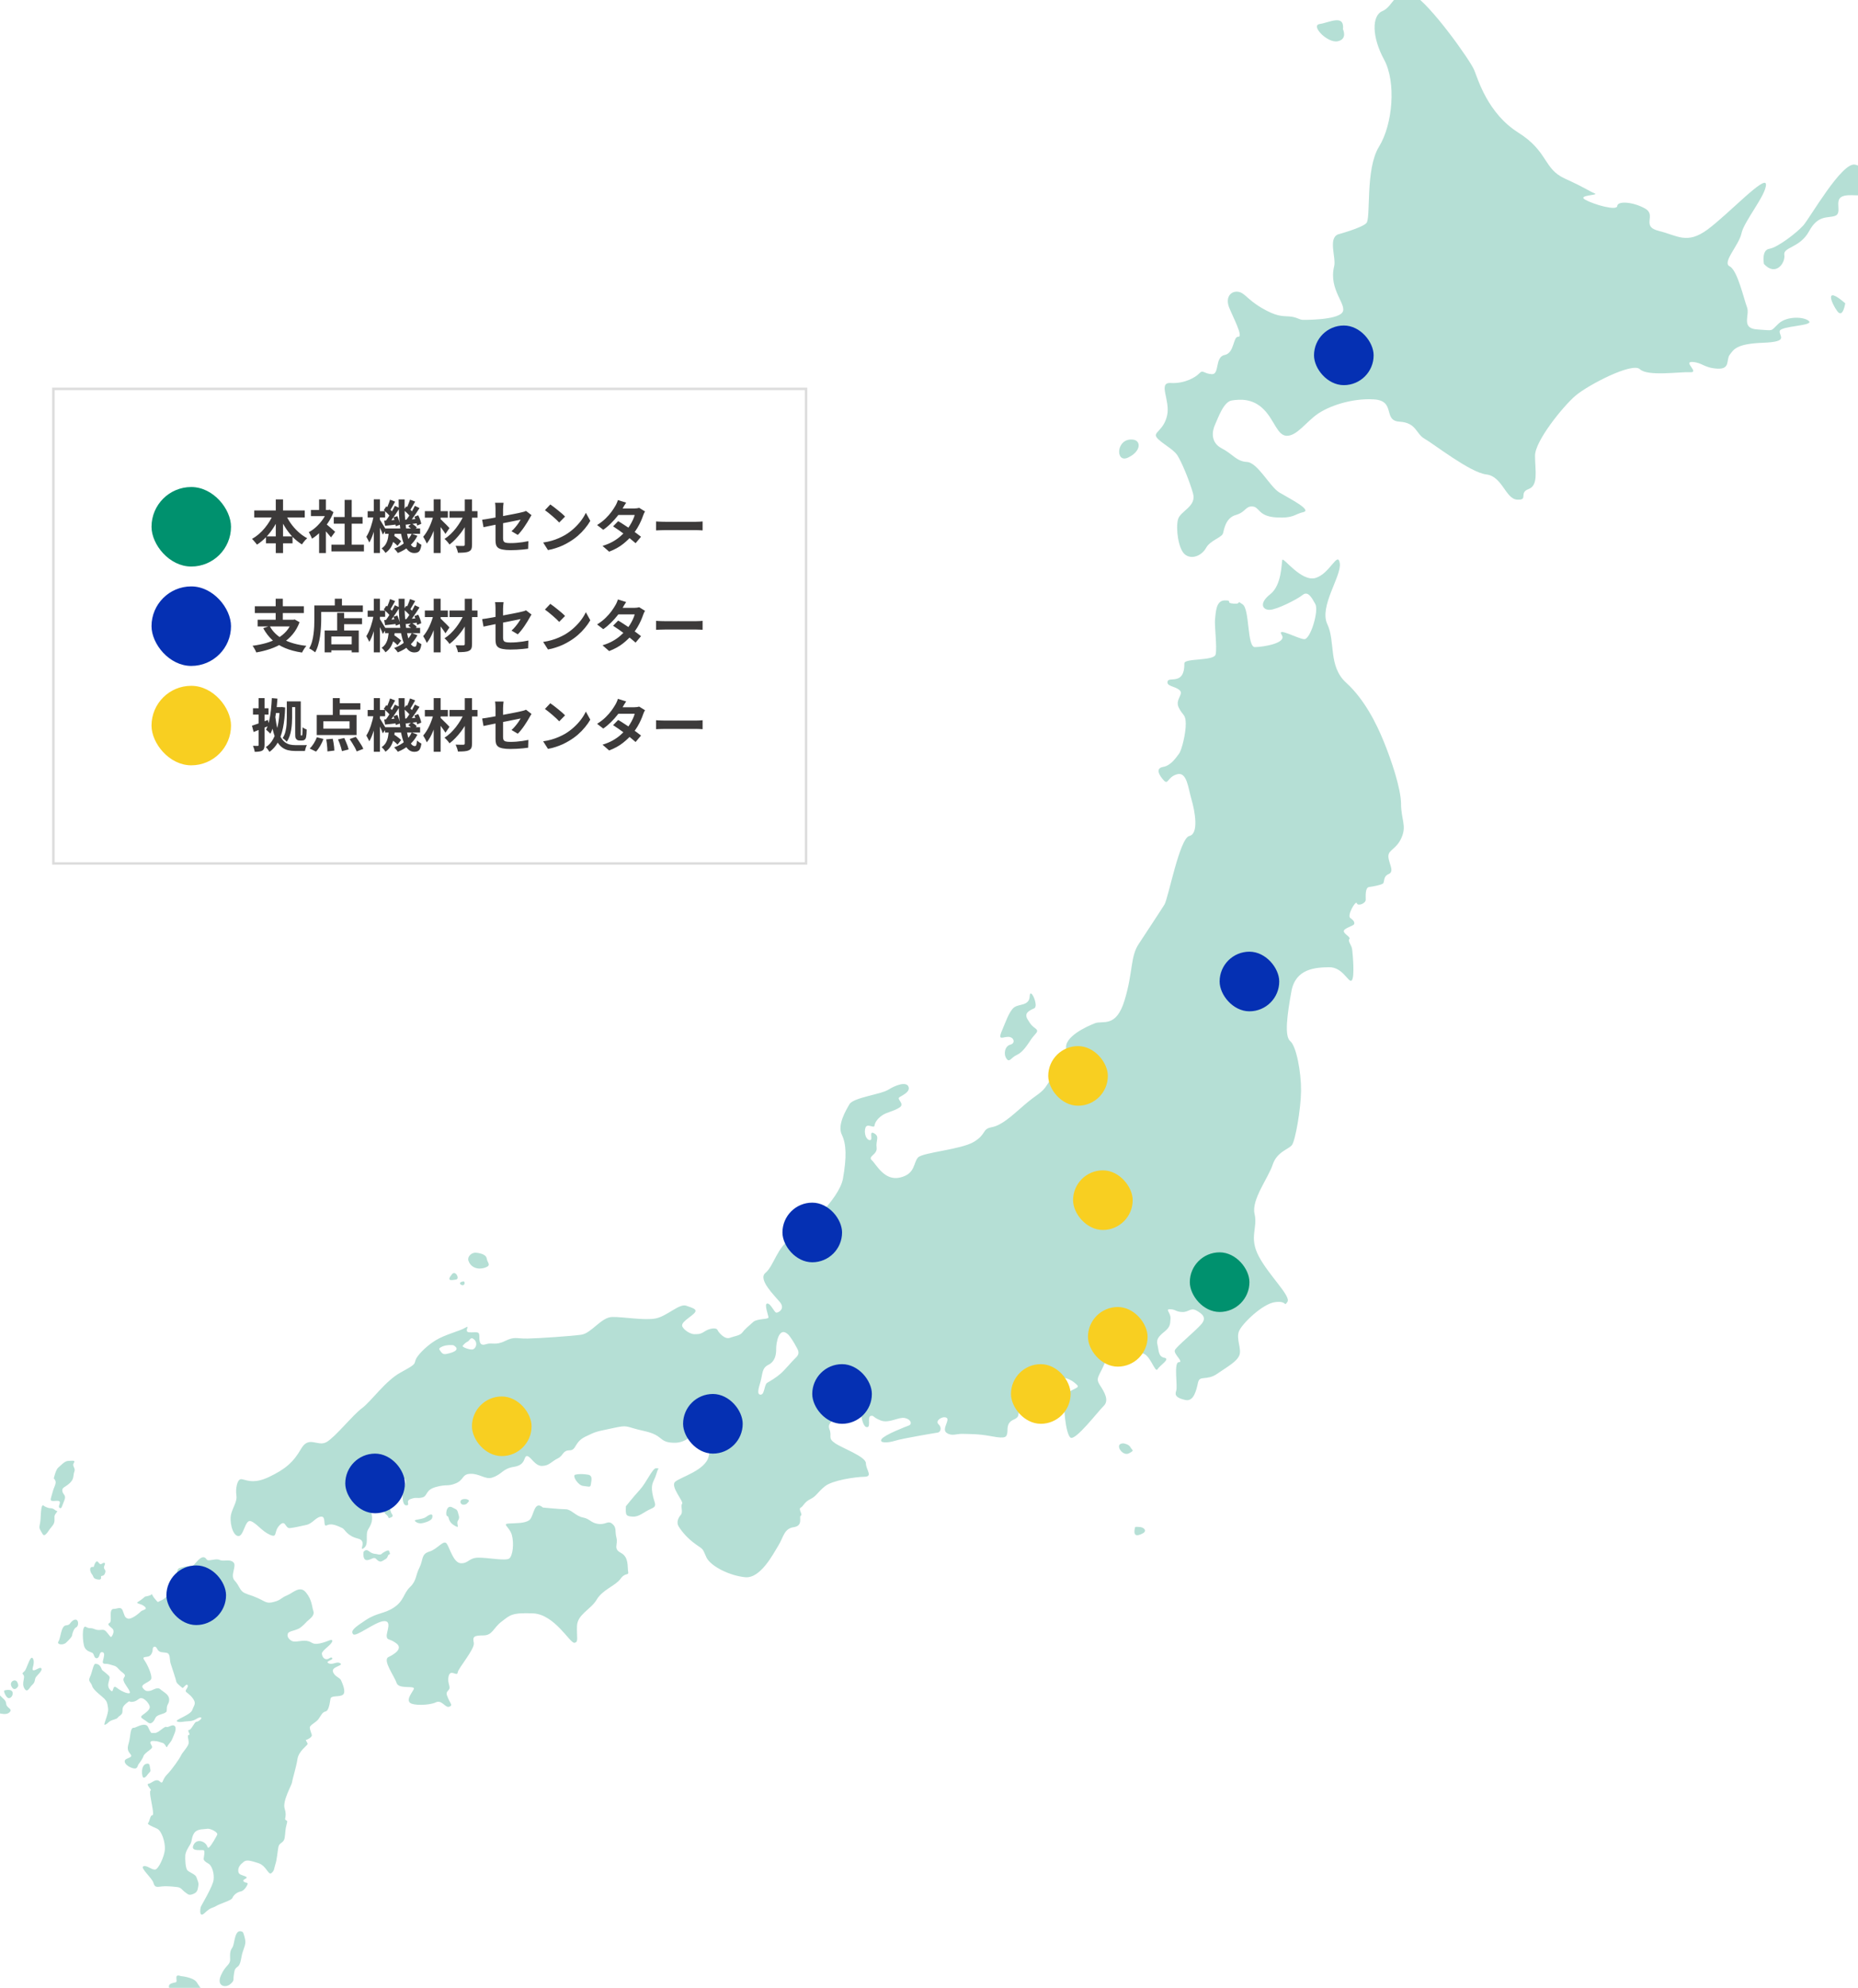 <svg width="748" height="800" viewBox="0 0 748 800" fill="none" xmlns="http://www.w3.org/2000/svg">
<g clip-path="url(#clip0_532_968)">
<g clip-path="url(#clip1_532_968)">
<path d="M538.579 94.347C538.579 94.347 548.141 91.777 550.067 89.797C551.994 87.816 549.541 68.161 555.142 59.079C560.743 50.005 562.117 33.009 557.22 24.007C552.324 15.004 552.119 6.279 556.569 4.45C561.02 2.621 562.233 -5.668 568.904 -2.135C575.576 1.399 591.942 24.328 593.521 28.253C595.1 32.179 599.006 45.651 611.217 53.351C623.427 61.041 621.215 67.885 630.027 71.891C638.839 75.896 639.856 77.003 641.979 77.823C644.101 78.644 634.701 78.439 638.206 80.384C641.711 82.338 650.96 84.97 651.085 82.891C651.21 80.803 657.337 81.169 662.243 83.899C667.148 86.629 660.37 91.108 667.862 92.946C675.354 94.784 679.118 98.496 687.439 92.366C695.761 86.237 710.843 70.053 710.95 74.246C711.066 78.43 702.111 89.056 701.103 93.874C700.095 98.692 693.174 105.597 696.331 107.186C699.498 108.765 702.058 120.417 703.315 123.629C704.573 126.84 700.657 132.185 707.498 132.586C714.339 132.988 712.493 133.576 715.945 130.302C719.396 127.028 726.612 127.447 728.307 129.294C730.01 131.141 716.979 131.176 716.498 133.184C716.016 135.191 720.583 137.556 709.701 137.948C698.82 138.35 697.955 140.741 696.385 142.73C694.815 144.72 696.76 148.681 691.346 148.36C685.932 148.039 685.334 145.915 681.374 145.675C677.405 145.443 684.371 150.037 680.402 149.797C676.433 149.565 663.286 151.572 660.209 148.601C657.132 145.63 639.196 155.025 634.246 159.263C629.296 163.501 617.968 177.463 617.977 183.387C617.986 189.312 619.44 195.325 615.373 196.824C611.306 198.323 615.462 201.356 610.78 201.08C606.088 200.803 604.822 191.667 598.355 190.935C591.88 190.204 577.012 178.516 573.507 176.571C570.001 174.617 570.269 170.103 563.419 169.701C556.569 169.291 562.108 161.261 553.091 160.726C544.074 160.191 534.833 163.474 530.303 166.695C525.772 169.906 522.195 175.277 518.208 175.385C514.221 175.492 513.151 169.157 508.709 164.714C504.268 160.271 499.175 160.663 495.893 161.163C492.602 161.663 490.407 168.158 489.168 170.87C487.919 173.582 487.295 178.079 491.861 180.443C496.428 182.808 497.703 185.671 502.029 185.921C506.355 186.18 511.207 195.878 515.051 198.198C518.895 200.518 528.385 205.264 524.719 206.094C521.053 206.923 520.946 208.654 513.731 208.226C506.515 207.798 507.104 203.997 504.223 203.828C501.342 203.658 501.556 206.112 497.507 207.262C493.458 208.413 492.833 212.91 492.37 214.623C491.906 216.336 487.205 217.451 485.547 220.494C483.888 223.536 479.794 225.383 477.029 223.126C474.264 220.868 473.318 212.446 474.246 209.02C475.174 205.594 481.792 203.89 480.293 198.573C478.795 193.255 475.629 185.752 473.97 183.209C472.311 180.666 467.387 178.284 465.702 176.098C464.025 173.903 468.395 173.466 469.84 167.283C471.294 161.101 465.933 153.811 471.347 154.133C476.761 154.454 481.248 151.929 482.791 150.278C484.334 148.628 484.592 150.385 487.839 150.582C491.085 150.778 488.971 143.676 493.003 142.873C497.034 142.07 496.339 135.405 498.506 135.53C500.673 135.655 496.437 127.742 494.858 123.816C493.279 119.89 495.25 117.214 498.131 117.392C501.012 117.562 501.931 120.408 507.88 123.896C513.829 127.385 516.014 127.171 518.895 127.34C521.776 127.51 523.158 128.643 524.247 128.705C525.326 128.768 537.991 128.821 540.345 125.823C542.7 122.826 534.726 116.777 537.108 107.159C537.964 103.715 534.637 96.113 538.588 94.356L538.579 94.347Z" fill="#00916E" fill-opacity="0.29"/>
<path d="M710.139 106.267C710.139 106.267 709.024 100.628 712.315 100.119C715.606 99.62 723.187 93.794 725.899 90.814C728.61 87.834 741.552 64.905 746.894 66.27C752.246 67.635 749.856 71.328 753.102 71.516C756.349 71.703 765.428 71.204 761.317 73.398C757.205 75.593 751.051 75.575 750.569 77.636C750.087 79.697 744.415 77.618 741.427 79.189C738.439 80.75 741.757 85.8 738.805 86.862C735.853 87.923 731.964 86.299 728.307 93.053C724.65 99.807 717.8 99.397 718.336 102.564C718.871 105.731 714.919 111.423 710.157 106.258L710.139 106.267Z" fill="#00916E" fill-opacity="0.29"/>
<path d="M403.705 413.974C404.695 411.752 406.238 407.015 408.218 405.454C410.207 403.892 414.363 404.936 414.542 400.93C414.72 396.933 418.332 404.927 416.352 405.802C414.363 406.667 412.196 407.711 413.641 410.146C415.086 412.582 415.371 412.752 416.941 413.974C418.511 415.187 416.709 415.883 415.086 418.319C413.463 420.755 411.652 423.538 409.306 424.582C406.961 425.626 406.417 427.883 405.15 425.974C403.883 424.065 404.606 420.933 406.773 420.407C408.941 419.88 408.218 417.275 405.872 417.275C403.527 417.275 401.368 419.211 403.705 413.974Z" fill="#00916E" fill-opacity="0.29"/>
<path d="M251.975 606.188C251.975 606.188 254.864 602.538 257.576 599.576C260.287 596.623 262.811 590.53 264.256 590.878C265.701 591.226 265.157 590.012 264.256 593.135C263.355 596.266 261.91 596.784 262.633 600.959C263.355 605.135 264.979 606 262.089 607.223C259.199 608.436 257.388 610.524 254.686 610.354C251.984 610.185 251.796 609.837 251.975 606.179V606.188Z" fill="#00916E" fill-opacity="0.29"/>
<path d="M237.881 597.319C238.015 596.106 238.782 593.84 236.793 593.492C234.804 593.144 232.815 593.144 231.557 593.492C230.291 593.84 232.663 597.837 234.822 598.015C236.98 598.185 237.712 598.836 237.881 597.319Z" fill="#00916E" fill-opacity="0.29"/>
<path d="M218.555 606.705C218.555 606.705 225.601 607.401 227.768 607.401C229.935 607.401 231.826 610.185 234.671 610.702C237.517 611.219 237.882 612.959 240.95 613.307C244.019 613.655 244.741 611.746 246.552 613.307C248.362 614.869 247.452 616.091 248.175 618.875C248.897 621.658 246.73 623.219 249.986 624.959C253.241 626.699 252.519 630.526 252.875 632.436C253.241 634.345 251.787 632.605 249.807 635.389C247.818 638.173 242.583 639.734 240.237 643.74C237.891 647.737 232.468 649.655 232.29 654.348C232.112 659.041 233.03 660.959 231.211 661.129C229.4 661.298 223.255 649.646 214.586 649.298C205.916 648.95 205.372 649.994 201.938 652.599C198.504 655.204 198.326 658.167 194.535 658.167C190.745 658.167 190.201 658.693 190.745 661.129C191.289 663.564 184.421 671.389 184.243 673.129C184.064 674.868 181.353 671.567 180.631 674.52C179.908 677.474 181.719 678.865 180.631 680.088C179.542 681.31 179.56 681.48 180.452 683.567C181.344 685.655 182.432 686.351 180.809 686.868C179.186 687.386 177.919 683.915 175.386 685.129C172.853 686.342 165.994 686.52 164.906 685.129C163.818 683.737 165.45 681.827 166.53 679.909C167.618 678 160.572 680.088 159.662 677.304C158.761 674.52 153.882 668.088 156.406 666.865C158.939 665.652 162.364 663.386 159.475 661.298C156.585 659.21 155.871 660.254 155.684 658.515C155.497 656.775 158.03 652.082 154.417 652.43C150.805 652.778 143.215 659.041 142.136 657.649C141.048 656.257 142.858 654.865 147.371 651.912C151.884 648.959 154.774 649.53 158.752 646.809C162.73 644.088 162.364 641.304 165.076 638.69C167.787 636.085 167.243 633.997 168.866 630.866C170.49 627.734 169.41 625.477 172.844 624.433C176.278 623.389 178.624 619.392 179.89 621.301C181.157 623.211 182.602 629.126 185.67 629.126C188.738 629.126 188.738 626.868 192.716 626.868C196.694 626.868 203.553 628.26 204.998 627.216C206.442 626.173 206.987 621.132 206.086 617.822C205.185 614.521 201.929 613.298 204.819 613.129C207.709 612.959 211.321 613.129 213.132 611.737C214.942 610.345 214.942 603.565 218.555 606.696V606.705Z" fill="#00916E" fill-opacity="0.29"/>
<path d="M188.566 507.297C188.093 505.807 189.743 503.907 191.821 504.165C193.899 504.424 195.799 505.031 195.978 506.601C196.156 508.162 198.056 509.206 195.255 510.17C192.455 511.125 189.476 510.17 188.575 507.297H188.566Z" fill="#00916E" fill-opacity="0.29"/>
<path d="M181.976 512.775C183.385 511.08 185.231 514.684 183.599 514.952C181.976 515.211 179.443 515.817 181.976 512.775Z" fill="#00916E" fill-opacity="0.29"/>
<path d="M186.445 515.684C187.212 515.532 187.292 517.022 186.445 517.218C185.598 517.415 184.108 516.139 186.445 515.684Z" fill="#00916E" fill-opacity="0.29"/>
<path d="M564.052 323.568C563.945 317.127 560.154 306.001 557.149 298.596C554.143 291.182 549.291 281.43 541.951 274.766C534.619 268.101 537.714 258.224 534.343 251.158C530.98 244.092 540.176 231.744 539.373 226.668C538.57 221.591 535.466 230.798 529.678 232.583C523.898 234.367 516.567 223.982 516.228 225.338C515.889 226.694 516.032 235.509 511.394 239.131C506.756 242.745 508.245 245.475 511.135 245.421C514.025 245.377 522.266 241.175 524.407 239.444C526.547 237.713 528.037 240.398 529.526 243.093C531.016 245.778 527.582 257.359 525.058 257.234C522.525 257.109 513.775 252.157 515.996 255.512C518.217 258.867 508.486 260.374 505.231 260.428C501.975 260.482 503.179 245.207 500.263 243.218C497.337 241.228 500.263 243.218 496.642 242.932C493.02 242.647 496.624 241.576 493.011 241.638C489.399 241.692 489.48 246.778 489.158 249.16C488.837 251.542 490.068 260.669 489.39 263.39C488.712 266.111 476.77 264.782 476.805 266.986C476.948 275.97 470.562 272.169 470.054 274.212C469.545 276.255 472.792 276.032 474.808 277.692C476.823 279.351 472.881 281.448 474.558 284.812C476.235 288.175 477.305 287.31 477.367 291.209C477.43 295.107 475.735 301.915 474.674 303.289C473.612 304.663 471.499 308.089 468.252 308.642C465.006 309.195 466.682 312.059 468.52 314.058C470.357 316.056 469.947 312.675 473.898 311.595C477.858 310.516 478.322 317.118 479.66 321.677C480.997 326.236 482.772 335.524 478.812 336.434C474.852 337.344 470.357 361.486 468.778 364.056C467.191 366.625 461.723 374.851 458.37 379.99C455.016 385.129 456.193 391.045 452.769 402.456C449.335 413.867 444.046 410.566 440.817 411.797C437.588 413.037 428.259 417.248 429.24 422.155C430.221 427.053 423.987 432.576 421.694 436.341C419.402 440.106 417.601 440.133 412.258 444.799C406.915 449.465 403.169 452.909 399.209 453.65C395.249 454.39 397.265 456.389 392.074 459.529C386.883 462.661 371.542 463.758 369.589 465.819C367.636 467.88 368.608 472.448 362.311 473.902C356.014 475.357 352.83 468.63 351.002 466.961C349.164 465.293 353.312 464.722 352.91 461.849C352.5 458.976 354.284 457.424 351.911 456.103C349.539 454.783 351.778 458.985 350.145 458.842C348.513 458.699 347.746 455.657 348.442 453.783C349.138 451.91 351.885 454.238 352.045 453.052C352.206 451.865 353.089 450.322 355.051 448.939C357.013 447.547 359.546 447.342 362.044 445.772C364.55 444.21 360.723 442.399 362.159 441.534C363.587 440.659 366.637 439.259 365.7 437.242C364.764 435.226 360.634 436.645 357.593 438.563C354.551 440.472 343.554 441.668 341.967 444.407C340.379 447.146 337.043 452.793 338.907 456.656C340.771 460.528 340.861 465.775 339.371 474.277C337.882 482.78 323.103 496.064 318.081 498.857C313.069 501.649 311.392 509.644 308.181 512.24C304.97 514.836 311.758 521.34 313.97 524.017C316.181 526.693 313.497 528.264 312.596 528.272C311.695 528.29 310.366 524.579 308.921 524.606C307.476 524.632 309.358 529.343 309.376 530.191C309.394 531.038 304.863 530.601 303.267 531.984C301.67 533.367 299.699 535.089 298.816 536.293C297.933 537.498 295.766 537.694 293.795 538.408C291.815 539.121 289.424 536.445 288.862 535.267C288.3 534.09 285.42 534.643 283.636 535.856C281.852 537.069 280.764 536.918 279.497 536.936C278.231 536.953 275.68 535.642 274.752 533.965C273.825 532.287 277.589 530.36 279.363 528.638C281.138 526.916 278.971 526.443 276.242 525.471C273.513 524.499 268.545 529.664 264.04 530.583C259.536 531.502 251.019 529.941 246.505 530.012C241.992 530.084 238.122 536.588 233.974 537.159C229.827 537.73 216.832 538.622 212.319 538.693C207.806 538.765 207.244 537.756 203.301 539.684C199.359 541.611 198.253 540.103 195.551 540.995C192.857 541.887 192.991 539.345 192.964 537.48C192.937 535.615 191.501 536.32 188.968 536.186C186.435 536.061 189.637 532.956 187.309 534.348C184.982 535.74 179.22 537.016 175.287 539.461C171.353 541.896 167.794 545.679 167.286 547.383C166.769 549.087 167.313 549.078 161.221 552.397C155.129 555.716 149.484 563.942 145.729 566.717C141.983 569.492 135.07 578.244 131.494 580.332C127.917 582.419 124.403 577.566 121.237 583.035C118.071 588.513 114.869 591.27 108.233 594.428C101.597 597.587 98.671 595.258 97.048 595.285C95.425 595.312 94.765 599.389 95.166 601.753C95.568 604.118 93.971 606.178 93.115 609.078C92.259 611.978 93.436 617.697 95.791 618.17C98.145 618.642 98.573 611.362 100.937 612.174C103.3 612.986 105.334 616.171 108.616 617.643C111.89 619.115 110.043 616.43 112.532 613.851C115.02 611.273 114.717 615.172 116.706 614.976C118.686 614.77 120.853 614.235 123.368 613.682C125.884 613.129 127.115 610.568 129.273 610.363C131.44 610.158 129.879 614.592 131.494 613.887C133.108 613.182 134.375 613.334 137.835 614.976C138.959 615.511 139.557 618.08 144.177 619.213C147.851 620.115 144.48 624.138 146.201 623.184C148.824 621.747 146.835 617.688 148.244 615.457C149.653 613.227 150.233 611.55 149.466 608.677C148.699 605.804 149.412 605.456 150.099 602.904C150.777 600.352 152.57 599.478 155.085 598.416C157.6 597.364 156.833 594.66 160.784 594.598C164.735 594.535 163.058 597.489 162.532 598.515C162.006 599.541 161.542 605.848 163.531 605.822C165.52 605.786 162.871 604.135 165.386 603.252C167.902 602.369 167.643 603.199 169.98 602.654C172.316 602.11 170.996 599.692 175.492 598.434C179.987 597.176 180.094 598.363 183.51 596.953C186.917 595.544 185.891 593.188 189.504 593.126C193.116 593.072 195.417 595.49 198.021 594.687C202.258 593.376 202.115 591.065 206.985 590.306C211.855 589.548 210.713 586.006 212.158 585.988C213.603 585.97 215.298 590.003 218.187 589.958C221.077 589.914 221.951 588.201 224.466 586.979C226.973 585.756 226.402 583.731 229.292 583.677C232.181 583.633 231.049 580.43 235.704 578.155C240.369 575.88 240.012 576.219 246.675 574.756C253.338 573.292 251.366 574.176 259.34 575.906C267.314 577.646 265.013 580.394 271.078 580.635C277.143 580.876 278.311 576.281 282.111 576.727C285.91 577.173 286.499 580.216 285.33 585.997C284.162 591.779 273.727 594.491 271.764 596.382C269.811 598.274 275.323 604.296 274.619 605.152C273.914 606.009 275.038 608.534 274.146 609.569C273.263 610.604 272.023 612.486 273.325 614.494C274.618 616.51 276.83 619.187 280.122 621.506C283.413 623.826 282.672 622.987 284.358 626.69C286.044 630.393 293.875 634.167 300.02 634.746C306.174 635.326 311.249 625.414 313.363 621.988C315.477 618.562 315.602 615.172 319.571 614.601C323.54 614.03 321.488 610.336 322.389 609.979C323.29 609.622 321.265 607.285 322.336 606.758C323.415 606.232 323.745 604.528 326.251 603.306C328.757 602.083 329.096 600.549 332.129 598.131C335.161 595.713 344.357 594.375 347.969 594.321C351.581 594.268 348.647 591.6 348.602 588.888C348.558 586.176 339.291 582.937 336.187 580.814C333.083 578.699 335.063 578.083 333.93 575.22C332.798 572.356 336.223 571.624 337.088 569.572C337.962 567.52 339.541 564.959 339.496 561.738C339.442 558.518 341.565 555.77 342.127 556.608C342.689 557.447 343.064 558.455 343.073 559.472C343.09 560.489 345.57 557.741 346.194 558.91C346.819 560.088 347.265 561.944 346.56 562.97C345.855 563.996 346.551 573.649 348.727 574.292C350.904 574.934 349.022 570.223 350.466 569.857C351.902 569.492 351.198 570.357 354.569 571.66C357.941 572.962 361.669 570.188 364.211 570.66C366.753 571.133 367.324 573.15 365.888 573.685C364.452 574.22 356.193 577.396 354.953 579.118C353.713 580.831 357.325 580.778 360.385 579.814C363.444 578.86 376.234 576.736 377.482 576.549C378.731 576.362 379.275 574.488 377.804 573.15C376.341 571.82 379.373 569.733 381.014 570.553C382.655 571.374 378.918 575.166 381.113 576.656C383.307 578.146 384.912 576.933 387.802 577.057C390.692 577.182 393.581 576.968 399.379 578.057C405.176 579.154 405.158 578.137 405.497 576.772C405.836 575.407 404.891 572.712 408.12 571.303C411.348 569.893 409.154 568.403 410.902 564.647C412.65 560.891 416.994 561.328 418.376 557.75C419.759 554.173 420.695 556.02 425.012 554.762C429.329 553.504 432.442 556.171 433.726 557.501C435.011 558.839 429.597 559.258 428.74 562.158C427.884 565.057 428.981 577.236 430.988 578.565C432.995 579.886 442.021 568.046 444.331 565.807C446.641 563.567 444.599 560.213 442.752 557.358C440.906 554.503 442.521 553.968 444.777 548.507C447.042 543.047 457.888 543.556 460.617 544.867C463.347 546.179 465.077 552.594 465.996 551.05C466.914 549.507 471.302 546.901 468.769 546.429C466.236 545.956 466.557 543.413 465.978 541.218C465.398 539.023 466.468 537.819 468.787 535.919C471.106 534.018 471.088 533.001 471.231 530.628C471.374 528.255 468.823 526.765 471.169 526.898C473.523 527.032 473.175 527.88 475.887 528.014C478.598 528.148 479.285 526.096 481.657 527.416C484.03 528.736 485.858 530.226 483.727 532.805C481.604 535.383 473.755 541.78 473.006 543.315C472.257 544.849 476.752 548.168 474.585 548.204C472.417 548.24 474.201 557.875 473.505 559.749C472.81 561.623 473.728 562.631 477.18 563.416C480.623 564.21 481.631 559.446 482.309 556.385C482.986 553.325 485.734 555.823 490.024 552.87C494.314 549.917 497.899 547.999 498.934 545.438C499.968 542.878 497.56 538.854 498.782 535.776C499.995 532.707 508.361 524.606 513.409 524.017C518.458 523.428 516.692 526.167 518.288 523.936C519.876 521.706 510.894 513.373 506.791 505.646C502.689 497.92 506.426 494.298 505.07 488.552C503.714 482.806 510.618 474.054 512.339 468.772C514.061 463.491 518.743 462.572 520.099 460.85C521.454 459.128 523.72 446.387 523.782 438.928C523.845 431.47 521.874 420.995 519.43 418.997C516.986 416.998 518.235 408.166 519.894 398.985C521.553 389.805 529.499 389.341 535.092 389.251C540.693 389.162 542.967 395.907 544.207 394.533C545.447 393.159 544.582 384.014 544.368 382.158C544.154 380.294 542.504 378.795 543.217 377.938C543.922 377.082 541.014 375.94 540.996 374.753C540.978 373.567 544.76 372.657 545.108 371.979C545.456 371.3 545.081 370.453 543.618 369.463C542.156 368.472 545.848 362.138 546.232 363.485C546.615 364.832 549.844 363.601 549.826 362.075C549.799 360.55 549.567 357.168 551.191 356.972C552.814 356.776 555.517 356.222 556.587 355.696C557.666 355.17 556.542 352.814 559.057 351.762C561.573 350.709 558.986 347.354 558.941 344.642C558.897 341.93 562.152 341.876 564.239 337.103C566.335 332.321 564.123 329.983 564.025 323.55L564.052 323.568ZM179.389 544.947C177.9 545.179 177.293 543.627 176.874 543.083C176.455 542.539 178.203 541.664 179.782 541.423C181.36 541.182 182.538 541.379 182.538 541.379C186.23 543.52 180.879 544.707 179.389 544.947ZM190.244 543.074C188.986 543.306 185.936 542.084 186.248 541.655C186.56 541.227 187.399 540.281 188.255 539.924C189.111 539.568 189.397 537.658 190.948 539.121C192.5 540.585 191.501 542.842 190.244 543.074ZM320.463 546.295C318.509 548.186 316.03 551.282 314.246 552.834C312.462 554.387 310.134 555.779 308.886 556.484C307.628 557.179 307.878 561.248 306.255 561.275C304.631 561.301 305.309 558.919 306.174 556.02C307.031 553.12 306.629 550.586 309.323 549.275C312.007 547.963 312.507 545.242 312.471 542.869C312.435 540.495 313.586 533.358 317.439 537.194C318.055 537.81 319.838 540.549 320.4 541.727C320.962 542.904 322.434 544.403 320.472 546.304L320.463 546.295Z" fill="#00916E" fill-opacity="0.29"/>
<path d="M83.162 627.564C83.884 628.599 86.801 627.002 88.424 627.778C90.047 628.564 92.286 627.297 93.909 628.688C95.533 630.08 92.465 633.997 94.454 636.085C96.442 638.172 96.442 640.171 98.521 641.126C100.599 642.08 100.688 641.75 103.845 643.178C107.003 644.605 107.279 645.471 110.258 644.685C113.237 643.9 112.97 643.124 115.494 642.08C118.027 641.036 120.729 637.905 123.173 640.867C125.608 643.82 125.519 646.434 126.152 648.343C126.785 650.253 124.707 651.475 123.619 652.519C122.531 653.563 122.986 653.304 121.273 654.776C119.561 656.257 116.484 656.257 115.949 657.301C115.405 658.345 116.038 659.558 117.393 660.343C118.749 661.128 120.917 660.085 123.351 660.343C125.786 660.602 125.43 662.083 128.774 661.387C132.119 660.691 133.921 659.13 133.742 660.522C133.564 661.914 129.497 664.26 129.586 665.482C129.675 666.696 130.398 667.74 131.486 667.74C132.574 667.74 133.225 666.526 133.76 667.302C134.286 668.088 130.585 668.605 132.306 669.39C134.019 670.175 135.562 668.436 137.007 669.39C138.451 670.345 133.484 670.693 134.028 672.691C134.572 674.69 136.819 675.127 137.274 676.171C137.729 677.215 139.45 680.864 138.095 681.997C136.739 683.13 133.305 682.104 133.038 683.701C132.77 685.298 132.404 688.519 131.049 688.777C129.693 689.036 129.149 690.606 128.159 691.909C127.169 693.212 124.725 694.256 124.725 695.21C124.725 696.165 125.358 697.467 125.537 698.252C125.715 699.038 123.824 700.162 123.28 700.162C122.736 700.162 123.913 701.375 123.824 701.902C123.735 702.419 120.212 704.774 119.757 707.906C119.302 711.038 117.768 715.82 117.59 717.212C117.411 718.603 113.612 724.777 114.611 727.909C115.601 731.04 114.343 731.906 114.967 732.432C115.601 732.95 115.868 732.432 115.333 734.431C114.789 736.429 114.967 737.214 114.611 739.561C114.245 741.907 112.443 741.39 112.078 743.299C111.712 745.208 111.507 748.34 110.891 750.169C110.276 751.998 110.544 752.774 109.277 753.818C108.011 754.862 107.288 750.865 104.042 749.821C100.786 748.777 99.252 748.34 98.084 749.304C96.906 750.258 95.827 751.302 95.916 752.953C96.005 754.603 97.45 754.514 98.895 755.21C100.34 755.906 97.54 756.254 97.995 757.039C98.449 757.824 99.618 757.556 99.707 757.994C99.796 758.431 98.44 760.947 96.906 761.214C95.372 761.473 93.927 762.776 93.562 763.82C93.196 764.863 88.594 766.077 87.06 767.04C85.525 767.995 84.892 767.478 82.457 769.824C80.022 772.17 80.558 767.995 80.923 767.219C81.289 766.434 85.624 759.216 85.98 756.611C86.346 754.005 85.347 750.785 83.902 750C82.457 749.214 81.913 748.608 82.002 747.912C82.092 747.216 82.547 745.128 82.092 744.691C81.637 744.254 76.856 745.387 77.757 742.862C78.658 740.337 81.102 740.605 82.457 741.729C83.813 742.862 83.358 744.165 84.268 743.379C85.169 742.594 86.89 739.463 87.425 738.419C87.96 737.375 84.535 735.725 83.358 735.983C82.181 736.242 79.568 735.894 78.301 737.545C77.035 739.195 77.4 740.935 76.589 742.237C75.777 743.54 74.689 745.28 74.6 746.672C74.51 748.063 74.6 751.891 75.501 752.756C76.401 753.622 78.756 754.318 79.113 755.54C79.478 756.753 80.103 757.628 79.835 759.02C79.568 760.411 79.568 761.544 77.757 762.24C75.946 762.936 75.715 762.33 74.564 761.544C73.413 760.759 72.968 759.635 71.433 759.457C69.899 759.287 67.188 758.939 65.11 759.198C63.032 759.457 62.309 759.635 61.765 757.717C61.221 755.799 56.342 751.713 57.698 751.106C59.054 750.499 60.953 752.498 62.398 752.408C63.843 752.319 66.189 747.02 66.376 744.316C66.564 741.613 65.199 736.75 63.121 735.876C61.043 735.011 59.054 734.047 59.598 733.699C60.142 733.351 60.499 730.478 61.221 730.568C61.944 730.657 61.587 728.739 61.221 726.651C60.864 724.563 59.955 720.566 60.677 720.566C61.399 720.566 58.51 718.041 59.776 717.872C61.043 717.702 62.755 715.525 64.289 716.917C65.823 718.309 65.101 716.31 67.179 714.223C69.257 712.135 72.325 707.701 72.869 706.479C73.413 705.265 75.759 702.91 75.938 701.607C76.116 700.305 75.126 698.217 76.027 698.217C76.927 698.217 75.126 696.308 76.116 696.218C77.106 696.129 78.283 692.917 79.095 692.917C79.906 692.917 81.895 691.267 80.718 691.177C79.541 691.088 78.64 692.569 76.294 692.658C73.949 692.748 72.227 693.354 71.237 692.748C70.247 692.141 76.66 690.223 77.382 688.224C78.105 686.226 79.095 685.637 77.739 683.665C76.383 681.693 74.849 681.176 74.76 680.569C74.671 679.963 76.027 678.83 75.483 678.134C74.939 677.438 73.77 679.615 73.404 679.267C73.039 678.919 71.059 677.527 70.97 676.742C70.88 675.957 69.257 671.264 68.713 669.524C68.169 667.784 68.713 665.527 67.09 665.179C65.466 664.831 64.111 665.268 63.299 663.618C62.487 661.967 61.489 662.833 61.489 663.618C61.489 664.403 61.132 666.312 59.678 666.66C58.233 667.008 57.056 666.66 58.233 668.311C59.41 669.961 61.123 673.878 60.944 675.439C60.766 677.001 56.316 677.696 57.457 679.267C58.599 680.828 59.321 680.569 60.311 680.48C61.301 680.391 63.29 678.74 64.468 679.784C65.645 680.828 67.901 681.809 68.08 683.665C68.258 685.521 67.268 685.699 67.179 687.261C67.09 688.822 67.268 688.822 66.367 689.348C65.466 689.875 63.112 690.134 62.577 691.347C62.033 692.56 60.953 694.389 59.419 693.087C57.885 691.784 55.95 691.347 57.279 690.303C58.608 689.259 60.686 688.046 60.231 686.565C59.776 685.084 57.43 682.586 55.986 683.665C54.541 684.745 54.086 684.825 53.007 684.914C51.927 685.003 52.462 684.129 50.928 685.432C49.394 686.734 49.305 687.261 49.305 688.733C49.305 690.205 47.949 690.473 47.405 691.258C46.861 692.043 45.149 691.954 43.971 692.908C42.794 693.863 43.249 693.693 42.259 694.122C41.269 694.559 43.793 689.857 43.526 687.6C43.258 685.343 42.973 684.664 42.027 683.656C41.082 682.648 37.559 680.212 37.113 678.562C36.658 676.911 35.302 676.733 36.212 674.913C37.113 673.084 37.568 669.604 38.379 669.604C39.191 669.604 40.092 669.863 40.725 671.255C41.358 672.647 40.725 671.692 42.535 673.253C44.346 674.815 44.346 674.734 43.891 676.296C43.436 677.857 43.258 679.169 44.614 680.382C45.969 681.595 45.069 677.598 47.049 679.249C49.038 680.899 52.561 682.202 52.284 680.989C52.017 679.775 50.206 677.946 49.751 676.376C49.296 674.815 51.464 674.725 49.385 673.155C47.307 671.594 47.396 670.72 45.684 670.282C43.971 669.845 43.695 669.586 42.339 669.586C40.984 669.586 41.349 668.801 41.706 667.329C42.063 665.857 42.072 664.893 40.984 664.893C39.895 664.893 40.261 667.07 39.084 667.329C37.907 667.588 37.907 665.848 37.371 665.331C36.836 664.813 34.838 664.724 34.027 662.895C33.215 661.066 32.849 653.759 34.571 654.723C36.283 655.677 36.105 654.812 38.183 655.677C40.261 656.543 41.438 655.24 42.607 656.462C43.784 657.676 44.507 659.157 44.863 658.72C45.229 658.282 46.398 656.373 45.131 655.329C43.864 654.285 43.142 653.589 43.954 653.241C44.765 652.894 44.587 651.502 44.587 650.636C44.587 649.771 44.319 647.505 45.764 647.505C47.209 647.505 48.654 646.372 49.377 648.111C50.099 649.851 50.099 651.065 51.544 651.413C52.989 651.76 56.057 649.236 56.69 648.54C57.323 647.844 59.669 647.844 58.224 646.541C56.779 645.239 54.246 645.408 55.602 644.632C56.958 643.847 58.403 642.544 58.403 642.544C58.403 642.544 60.659 642.196 60.936 641.679C61.203 641.161 61.203 642.196 62.559 643.677C63.915 645.158 63.103 644.81 64.994 644.025C66.894 643.24 68.249 641.072 69.329 639.413C70.408 637.753 70.595 636.54 70.952 634.889C71.308 633.239 71.13 631.41 72.218 631.062C73.306 630.714 76.098 630.018 77.097 630.366C78.087 630.714 81.075 624.54 83.144 627.493L83.162 627.564Z" fill="#00916E" fill-opacity="0.29"/>
<path d="M53.985 695.335C54.342 695.389 56.785 693.943 58.23 694.122C59.675 694.291 59.586 695.246 60.309 696.513C61.031 697.78 60.942 697.405 62.387 697.414C63.831 697.423 66.266 694.559 66.989 694.987C67.711 695.424 69.522 693.595 70.423 694.728C71.324 695.861 69.879 698.467 69.335 699.858C68.791 701.25 67.711 701.946 67.346 702.901C66.98 703.856 66.623 701.687 65.446 701.42C64.269 701.161 63.823 700.724 61.923 700.635C60.023 700.545 60.478 701.589 61.022 702.464C61.566 703.329 61.022 703.677 60.032 704.462C59.042 705.247 57.954 706.015 57.776 706.719C57.597 707.424 56.509 709.075 55.876 709.86C55.242 710.645 55.51 712.206 53.441 711.6C51.363 710.993 49.829 709.512 50.283 708.468C50.738 707.424 53.628 707.424 52.629 706.122C51.639 704.819 51.006 704.123 51.818 701.509C52.629 698.895 52.272 695.076 53.985 695.335Z" fill="#00916E" fill-opacity="0.29"/>
<path d="M59.321 709.771C60.409 709.735 60.168 710.565 60.463 711.734C60.766 712.902 60.463 712.992 59.892 713.598C59.321 714.205 58.777 715.338 57.876 715.427C56.975 715.517 56.431 709.86 59.321 709.771Z" fill="#00916E" fill-opacity="0.29"/>
<path d="M97.7 777.524C98.048 777.72 98.788 780.477 98.788 781.521C98.788 782.564 98.422 783.519 97.7 785.607C96.978 787.695 97.067 790.567 95.622 791.522C94.177 792.477 94.355 793.699 94.088 795.171C93.82 796.652 94.543 797 92.643 798.561C90.743 800.123 87.042 799.347 88.941 794.993C90.841 790.648 92.732 790.951 92.643 788.408C92.554 785.866 92.661 785.08 93.597 783.689C94.534 782.297 94.355 775.686 97.7 777.515V777.524Z" fill="#00916E" fill-opacity="0.29"/>
<path d="M72.781 795.269C72.781 795.269 78.016 795.707 79.283 797.875C80.549 800.052 81.45 800.132 80.46 801.524C79.47 802.915 78.293 804.477 77.392 805.262C76.491 806.047 74.859 806.654 72.79 805.958C70.712 805.262 67.822 800.399 68 799.311C68.178 798.223 69.534 798.044 70.712 797.785C71.889 797.527 69.623 794.136 72.79 795.26L72.781 795.269Z" fill="#00916E" fill-opacity="0.29"/>
<path d="M13.433 667.856C14.111 669.747 12.443 672.031 13.433 672.2C14.423 672.37 16.234 670.55 16.689 671.505C17.143 672.459 14.789 674.288 14.343 675.154C13.897 676.019 14.218 676.983 13.014 678.027C11.81 679.07 11.087 681.595 9.821 679.508C8.554 677.42 10.276 675.002 9.455 674.083C8.643 673.164 9.277 673.334 10.088 672.29C10.9 671.246 12.434 665.072 13.433 667.856Z" fill="#00916E" fill-opacity="0.29"/>
<path d="M26.622 654.107C26.622 654.107 27.71 654.107 28.156 653.411C28.611 652.715 29.691 651.582 30.689 651.85C31.68 652.108 31.68 654.455 30.689 654.892C29.699 655.329 29.084 657.497 29.03 658.113C28.977 658.72 27.889 659.853 26.622 661.066C25.356 662.279 22.644 661.851 23.554 660.549C24.455 659.246 24.544 654.196 26.622 654.116V654.107Z" fill="#00916E" fill-opacity="0.29"/>
<path d="M-5.173 682.987C-5.173 682.987 -4.272 683.424 -2.64 682.987C-1.007 682.55 -1.551 680.641 -0.205 682.122C1.151 683.603 2.418 684.12 2.507 685.771C2.596 687.421 5.396 687.68 3.773 689.161C2.15 690.642 -0.829 688.983 -0.927 689.679C-1.016 690.375 -0.472 692.284 -1.471 692.284C-2.47 692.284 -5.173 691.499 -5.173 691.499C-5.173 691.499 -5.628 692.453 -6.796 691.409C-7.973 690.366 -5.529 689.5 -5.619 688.456C-5.708 687.412 -8.054 682.024 -5.164 682.978L-5.173 682.987Z" fill="#00916E" fill-opacity="0.29"/>
<path d="M5.039 682.032C4.816 683.067 3.594 684.031 2.694 682.898C1.793 681.765 1.427 680.418 1.793 680.311C2.158 680.203 5.619 679.338 5.048 682.032H5.039Z" fill="#00916E" fill-opacity="0.29"/>
<path d="M6.894 676.867C6.894 676.867 7.607 678.071 7.232 678.722C6.858 679.374 5.609 680.676 4.628 678.722C3.647 676.769 6.019 675.457 6.894 676.867Z" fill="#00916E" fill-opacity="0.29"/>
<path d="M21.656 594.964C21.656 594.964 22.467 591.395 23.466 590.619C24.456 589.834 25.999 587.924 27.534 587.924C29.067 587.924 30.512 587.487 29.701 588.79C28.889 590.092 30.53 590.699 29.933 592.269C29.335 593.831 29.968 595.053 28.167 596.793C26.356 598.532 24.822 598.532 25.099 600.094C25.375 601.655 26.82 601.655 25.866 603.921C24.911 606.178 24.822 607.49 23.921 606.794C23.02 606.098 25.634 603.752 22.566 604.01C19.497 604.269 20.398 603.662 21.121 600.709C21.843 597.756 23.288 596.712 21.665 594.973L21.656 594.964Z" fill="#00916E" fill-opacity="0.29"/>
<path d="M17.767 606.098C17.767 606.098 19.149 606.99 20.398 606.981C21.647 606.973 22.28 608.008 22.913 608.097C23.546 608.186 22.012 609.141 21.923 610.274C21.834 611.407 22.378 612.62 20.933 614.271C19.488 615.921 19.399 616.617 18.4 617.491C17.41 618.357 17.223 617.402 16.322 615.93C15.421 614.449 16.144 614.021 16.322 611.407C16.5 608.802 16.5 604.706 17.767 606.098Z" fill="#00916E" fill-opacity="0.29"/>
<path d="M37.729 630.624C37.729 630.624 38.541 627.234 39.629 628.796C40.717 630.357 41.074 628.796 41.974 628.965C42.875 629.135 41.43 630.446 41.974 631.311C42.518 632.177 42.581 632.177 42.278 633.14C41.974 634.095 41.252 634.184 40.797 634.274C40.342 634.363 41.43 636.013 39.352 635.665C37.274 635.317 37.729 634.363 37.096 633.667C36.462 632.971 35.383 630.277 37.729 630.624Z" fill="#00916E" fill-opacity="0.29"/>
<path d="M146.342 624.602C146.342 624.602 147.154 623.148 148.51 624.254C149.865 625.36 151.016 625.36 151.221 625.36C151.426 625.36 153.121 625.949 153.656 625.36C154.191 624.772 156.43 623.469 156.635 624.183C156.84 624.897 157.313 625.423 156.635 625.619C155.957 625.815 156.296 626.859 155.217 627.448C154.138 628.037 153.46 628.822 152.443 628.233C151.426 627.644 151.292 626.797 150.276 627.056C149.259 627.314 145.87 629.777 146.351 624.602H146.342Z" fill="#00916E" fill-opacity="0.29"/>
<path d="M187.728 603.315C187.728 603.315 189.218 603.645 188.674 604.296C188.13 604.947 187.791 605.599 186.435 605.536C185.079 605.474 184.535 602.931 187.719 603.315H187.728Z" fill="#00916E" fill-opacity="0.29"/>
<path d="M182.315 606.776C183.18 607.321 184.009 607.231 184.348 608.668C184.687 610.104 185.231 610.693 184.348 611.996C183.465 613.298 185.633 615.582 182.859 613.887C180.085 612.192 180.959 610.238 180.085 610.167C179.202 610.104 179.541 605.01 182.324 606.776H182.315Z" fill="#00916E" fill-opacity="0.29"/>
<path d="M173.974 610.952C173.679 611.996 170.923 612.906 169.639 613.04C168.355 613.173 167.266 612.522 166.999 611.996C166.731 611.478 170.254 611.514 171.601 610.452C172.957 609.39 174.58 608.802 173.974 610.952Z" fill="#00916E" fill-opacity="0.29"/>
<path d="M156.983 606.401C156.983 606.401 157.108 608.079 157.509 608.855C157.92 609.64 158.678 610.229 157.242 610.746C155.806 611.264 157.037 610.702 155.404 609.488C153.772 608.275 154.566 604.207 156.974 606.401H156.983Z" fill="#00916E" fill-opacity="0.29"/>
<path d="M452.249 580.876C452.249 580.876 454.416 581.135 455.094 582.437C455.772 583.74 456.994 583.615 454.416 584.918C451.839 586.22 448.316 580.876 452.249 580.876Z" fill="#00916E" fill-opacity="0.29"/>
<path d="M456.994 614.538C456.994 614.538 457.261 614.405 458.894 614.538C460.517 614.672 462.006 616.1 459.982 617.144C457.948 618.188 455.915 618.58 457.003 614.538H456.994Z" fill="#00916E" fill-opacity="0.29"/>
<path d="M456.229 176.937C459.359 177.356 459.484 181.576 454.177 184.137C448.87 186.698 449.227 176 456.229 176.937Z" fill="#00916E" fill-opacity="0.29"/>
<path d="M540.667 11.784C540.667 11.784 542.603 15.816 538.482 16.619C534.361 17.422 527.458 10.213 531.293 9.66C535.128 9.107 541.309 5.547 540.667 11.784Z" fill="#00916E" fill-opacity="0.29"/>
<path d="M742.861 122.058C742.861 122.058 741.952 128.277 739.686 125.27C737.421 122.263 734.085 114.483 742.861 122.058Z" fill="#00916E" fill-opacity="0.29"/>
</g>
<rect x="21.5" y="156.5" width="303" height="191" stroke="#DDDDDD"/>
<rect x="61" y="196" width="32" height="32" rx="16" fill="#00916E"/>
<path d="M102.357 205.435H122.689V208.241H102.357V205.435ZM107.072 215.854H117.767V218.66H107.072V215.854ZM111.028 200.973H113.949V222.57H111.028V200.973ZM110.2 206.447L112.73 207.252C112.071 208.908 111.273 210.487 110.338 211.99C109.403 213.493 108.352 214.857 107.187 216.084C106.037 217.295 104.795 218.33 103.461 219.189C103.308 218.959 103.108 218.706 102.863 218.43C102.618 218.139 102.372 217.855 102.127 217.579C101.897 217.288 101.667 217.058 101.437 216.889C102.388 216.368 103.3 215.731 104.174 214.98C105.048 214.229 105.861 213.393 106.612 212.473C107.379 211.553 108.061 210.587 108.659 209.575C109.272 208.548 109.786 207.505 110.2 206.447ZM114.8 206.516C115.352 207.865 116.073 209.192 116.962 210.495C117.867 211.783 118.894 212.956 120.044 214.014C121.194 215.072 122.405 215.938 123.678 216.613C123.448 216.797 123.195 217.035 122.919 217.326C122.658 217.617 122.405 217.924 122.16 218.246C121.915 218.553 121.708 218.836 121.539 219.097C120.205 218.269 118.955 217.257 117.79 216.061C116.64 214.85 115.605 213.5 114.685 212.013C113.765 210.526 112.968 208.969 112.293 207.344L114.8 206.516ZM133.43 219.189H146.517V221.903H133.43V219.189ZM134.373 208.08H145.965V210.748H134.373V208.08ZM138.743 201.18H141.595V220.5H138.743V201.18ZM125.173 205.228H132.694V207.712H125.173V205.228ZM128.462 213.071L131.199 209.805V222.57H128.462V213.071ZM128.462 200.973H131.199V206.378H128.462V200.973ZM130.9 210.587C131.115 210.725 131.406 210.955 131.774 211.277C132.157 211.584 132.564 211.929 132.993 212.312C133.422 212.68 133.813 213.025 134.166 213.347C134.519 213.654 134.772 213.876 134.925 214.014L133.269 216.268C133.039 215.977 132.755 215.639 132.418 215.256C132.096 214.857 131.751 214.451 131.383 214.037C131.015 213.623 130.655 213.232 130.302 212.864C129.949 212.496 129.65 212.189 129.405 211.944L130.9 210.587ZM131.705 205.228H132.234L132.717 205.113L134.258 206.125C133.691 207.628 132.947 209.061 132.027 210.426C131.107 211.775 130.095 212.994 128.991 214.083C127.887 215.172 126.76 216.076 125.61 216.797C125.533 216.552 125.411 216.26 125.242 215.923C125.089 215.57 124.928 215.241 124.759 214.934C124.606 214.612 124.452 214.359 124.299 214.175C125.357 213.623 126.369 212.902 127.335 212.013C128.301 211.108 129.167 210.119 129.934 209.046C130.701 207.957 131.291 206.846 131.705 205.711V205.228ZM155.004 212.68H169.126V214.819H155.004V212.68ZM156.89 217.05L158.27 215.394C158.653 215.609 159.044 215.862 159.443 216.153C159.857 216.444 160.24 216.736 160.593 217.027C160.961 217.318 161.26 217.579 161.49 217.809L160.018 219.672C159.803 219.411 159.52 219.128 159.167 218.821C158.814 218.514 158.439 218.208 158.04 217.901C157.641 217.579 157.258 217.295 156.89 217.05ZM164.365 211.829L165.722 210.633C166.09 210.863 166.473 211.131 166.872 211.438C167.271 211.745 167.577 212.028 167.792 212.289L166.366 213.6C166.167 213.339 165.868 213.04 165.469 212.703C165.086 212.366 164.718 212.074 164.365 211.829ZM156.522 213.807H158.96C158.883 214.972 158.73 216.092 158.5 217.165C158.285 218.238 157.917 219.235 157.396 220.155C156.875 221.06 156.139 221.849 155.188 222.524C155.019 222.233 154.782 221.903 154.475 221.535C154.184 221.182 153.9 220.906 153.624 220.707C154.406 220.186 154.996 219.557 155.395 218.821C155.794 218.085 156.07 217.288 156.223 216.429C156.376 215.57 156.476 214.696 156.522 213.807ZM160.478 200.973H162.893C162.847 203.074 162.87 205.082 162.962 206.999C163.069 208.916 163.23 210.687 163.445 212.312C163.66 213.922 163.936 215.325 164.273 216.521C164.61 217.702 165.001 218.622 165.446 219.281C165.906 219.94 166.42 220.27 166.987 220.27C167.263 220.27 167.462 220.124 167.585 219.833C167.708 219.542 167.8 218.936 167.861 218.016C168.122 218.261 168.421 218.499 168.758 218.729C169.095 218.944 169.394 219.12 169.655 219.258C169.532 220.132 169.356 220.807 169.126 221.282C168.911 221.757 168.612 222.087 168.229 222.271C167.861 222.47 167.378 222.57 166.78 222.57C165.783 222.57 164.917 222.187 164.181 221.42C163.46 220.669 162.855 219.618 162.364 218.269C161.889 216.904 161.513 215.317 161.237 213.508C160.976 211.683 160.785 209.713 160.662 207.597C160.539 205.466 160.478 203.258 160.478 200.973ZM165.745 214.773L168.045 215.647C167.248 217.242 166.167 218.622 164.802 219.787C163.437 220.952 161.881 221.872 160.133 222.547C159.995 222.286 159.773 221.98 159.466 221.627C159.175 221.274 158.914 220.991 158.684 220.776C160.34 220.193 161.774 219.388 162.985 218.361C164.212 217.334 165.132 216.138 165.745 214.773ZM162.525 205.297L163.56 203.779C164.035 204.116 164.526 204.515 165.032 204.975C165.553 205.435 165.937 205.849 166.182 206.217L165.124 207.919C164.879 207.536 164.503 207.099 163.997 206.608C163.491 206.102 163 205.665 162.525 205.297ZM166.826 207.965L168.367 207.367C168.658 207.934 168.919 208.54 169.149 209.184C169.379 209.813 169.525 210.357 169.586 210.817L167.93 211.507C167.869 211.032 167.731 210.464 167.516 209.805C167.317 209.13 167.087 208.517 166.826 207.965ZM162.939 209.184C163.644 209.153 164.434 209.107 165.308 209.046C166.182 208.969 167.102 208.893 168.068 208.816L168.114 210.564C167.271 210.671 166.45 210.779 165.653 210.886C164.856 210.993 164.089 211.085 163.353 211.162L162.939 209.184ZM165.078 201.088L167.148 201.87C166.765 202.514 166.381 203.173 165.998 203.848C165.63 204.523 165.293 205.09 164.986 205.55L163.514 204.883C163.698 204.53 163.882 204.139 164.066 203.71C164.265 203.265 164.449 202.813 164.618 202.353C164.802 201.893 164.955 201.471 165.078 201.088ZM167.01 203.572L168.896 204.469C168.482 205.113 168.037 205.788 167.562 206.493C167.102 207.198 166.634 207.873 166.159 208.517C165.699 209.161 165.262 209.728 164.848 210.219L163.399 209.414C163.813 208.908 164.242 208.318 164.687 207.643C165.132 206.953 165.561 206.255 165.975 205.55C166.389 204.829 166.734 204.17 167.01 203.572ZM154.498 205.297L155.51 203.779C155.985 204.116 156.476 204.515 156.982 204.975C157.503 205.435 157.894 205.849 158.155 206.217L157.074 207.919C156.829 207.536 156.453 207.099 155.947 206.608C155.441 206.102 154.958 205.665 154.498 205.297ZM158.408 208.218L159.949 207.712C160.21 208.264 160.44 208.87 160.639 209.529C160.838 210.173 160.961 210.717 161.007 211.162L159.351 211.806C159.305 211.331 159.19 210.756 159.006 210.081C158.837 209.406 158.638 208.785 158.408 208.218ZM154.659 209.552C155.349 209.506 156.139 209.452 157.028 209.391C157.933 209.314 158.868 209.238 159.834 209.161L159.88 211.047C159.037 211.154 158.201 211.254 157.373 211.346C156.56 211.438 155.778 211.522 155.027 211.599L154.659 209.552ZM157.028 201.088L159.075 201.893C158.707 202.537 158.331 203.204 157.948 203.894C157.58 204.569 157.243 205.144 156.936 205.619L155.464 204.975C155.648 204.622 155.84 204.224 156.039 203.779C156.238 203.319 156.422 202.851 156.591 202.376C156.775 201.901 156.921 201.471 157.028 201.088ZM158.96 203.572L160.869 204.469C160.44 205.144 159.98 205.857 159.489 206.608C158.998 207.344 158.508 208.057 158.017 208.747C157.526 209.422 157.059 210.02 156.614 210.541L155.188 209.759C155.617 209.207 156.062 208.571 156.522 207.85C156.982 207.129 157.427 206.393 157.856 205.642C158.301 204.891 158.669 204.201 158.96 203.572ZM148.012 205.734H155.05V208.241H148.012V205.734ZM150.496 200.95H152.957V222.547H150.496V200.95ZM150.45 207.482L151.876 207.965C151.738 208.854 151.562 209.79 151.347 210.771C151.132 211.737 150.887 212.688 150.611 213.623C150.335 214.558 150.028 215.432 149.691 216.245C149.369 217.058 149.024 217.755 148.656 218.338C148.533 218.001 148.349 217.61 148.104 217.165C147.874 216.705 147.667 216.322 147.483 216.015C147.805 215.509 148.119 214.926 148.426 214.267C148.733 213.592 149.016 212.872 149.277 212.105C149.538 211.323 149.768 210.541 149.967 209.759C150.166 208.962 150.327 208.203 150.45 207.482ZM152.819 209C152.942 209.153 153.126 209.429 153.371 209.828C153.616 210.211 153.877 210.641 154.153 211.116C154.444 211.576 154.705 212.005 154.935 212.404C155.165 212.787 155.326 213.063 155.418 213.232L154.107 215.141C154 214.804 153.846 214.405 153.647 213.945C153.448 213.47 153.233 212.987 153.003 212.496C152.773 211.99 152.551 211.522 152.336 211.093C152.121 210.648 151.953 210.288 151.83 210.012L152.819 209ZM180.948 205.711H192.241V208.333H180.948V205.711ZM187.112 200.973H190.033V219.189C190.033 219.971 189.941 220.569 189.757 220.983C189.573 221.397 189.243 221.711 188.768 221.926C188.293 222.156 187.687 222.302 186.951 222.363C186.23 222.424 185.364 222.455 184.352 222.455C184.306 222.072 184.183 221.604 183.984 221.052C183.8 220.515 183.616 220.055 183.432 219.672C184.061 219.687 184.682 219.703 185.295 219.718C185.908 219.718 186.322 219.718 186.537 219.718C186.752 219.703 186.897 219.657 186.974 219.58C187.066 219.503 187.112 219.365 187.112 219.166V200.973ZM186.882 206.999L189.113 208.333C188.699 209.33 188.193 210.342 187.595 211.369C186.997 212.396 186.338 213.393 185.617 214.359C184.896 215.31 184.137 216.199 183.34 217.027C182.558 217.84 181.768 218.545 180.971 219.143C180.726 218.775 180.411 218.376 180.028 217.947C179.66 217.518 179.3 217.165 178.947 216.889C179.76 216.383 180.557 215.762 181.339 215.026C182.121 214.275 182.857 213.462 183.547 212.588C184.237 211.699 184.866 210.779 185.433 209.828C186.016 208.877 186.499 207.934 186.882 206.999ZM171.035 205.711H180.304V208.333H171.035V205.711ZM174.6 200.95H177.383V222.547H174.6V200.95ZM174.485 207.482L176.302 208.103C176.087 209.054 175.819 210.027 175.497 211.024C175.19 212.021 174.845 213.002 174.462 213.968C174.079 214.919 173.665 215.808 173.22 216.636C172.775 217.449 172.3 218.154 171.794 218.752C171.656 218.338 171.441 217.87 171.15 217.349C170.859 216.828 170.598 216.383 170.368 216.015C170.828 215.494 171.265 214.903 171.679 214.244C172.108 213.569 172.499 212.856 172.852 212.105C173.205 211.338 173.519 210.564 173.795 209.782C174.086 208.985 174.316 208.218 174.485 207.482ZM177.176 208.747C177.329 208.87 177.536 209.061 177.797 209.322C178.058 209.567 178.341 209.851 178.648 210.173C178.97 210.48 179.284 210.786 179.591 211.093C179.898 211.4 180.174 211.683 180.419 211.944C180.664 212.205 180.841 212.396 180.948 212.519L179.338 214.865C179.154 214.543 178.901 214.167 178.579 213.738C178.272 213.293 177.95 212.849 177.613 212.404C177.276 211.944 176.946 211.515 176.624 211.116C176.302 210.717 176.026 210.388 175.796 210.127L177.176 208.747ZM199.486 217.441C199.486 217.119 199.486 216.659 199.486 216.061C199.486 215.448 199.486 214.758 199.486 213.991C199.486 213.209 199.486 212.396 199.486 211.553C199.486 210.694 199.486 209.859 199.486 209.046C199.486 208.218 199.486 207.451 199.486 206.746C199.486 206.041 199.486 205.45 199.486 204.975C199.486 204.73 199.478 204.446 199.463 204.124C199.463 203.802 199.448 203.48 199.417 203.158C199.386 202.836 199.348 202.56 199.302 202.33H202.729C202.683 202.683 202.637 203.12 202.591 203.641C202.545 204.147 202.522 204.592 202.522 204.975C202.522 205.435 202.522 205.987 202.522 206.631C202.522 207.26 202.522 207.942 202.522 208.678C202.522 209.399 202.522 210.135 202.522 210.886C202.522 211.637 202.522 212.373 202.522 213.094C202.522 213.815 202.522 214.474 202.522 215.072C202.522 215.67 202.522 216.191 202.522 216.636C202.522 217.096 202.591 217.472 202.729 217.763C202.867 218.054 203.143 218.261 203.557 218.384C203.986 218.507 204.623 218.568 205.466 218.568C206.279 218.568 207.091 218.537 207.904 218.476C208.732 218.399 209.552 218.307 210.365 218.2C211.178 218.077 211.96 217.939 212.711 217.786L212.619 220.914C211.99 221.006 211.277 221.09 210.48 221.167C209.683 221.244 208.855 221.305 207.996 221.351C207.153 221.397 206.317 221.42 205.489 221.42C204.186 221.42 203.135 221.336 202.338 221.167C201.541 221.014 200.935 220.776 200.521 220.454C200.122 220.132 199.846 219.718 199.693 219.212C199.555 218.706 199.486 218.116 199.486 217.441ZM213.976 207.321C213.869 207.49 213.738 207.697 213.585 207.942C213.447 208.172 213.324 208.387 213.217 208.586C212.972 209.061 212.657 209.598 212.274 210.196C211.906 210.794 211.507 211.407 211.078 212.036C210.649 212.665 210.204 213.263 209.744 213.83C209.299 214.397 208.87 214.88 208.456 215.279L205.926 213.784C206.432 213.339 206.923 212.833 207.398 212.266C207.889 211.683 208.326 211.116 208.709 210.564C209.092 209.997 209.391 209.521 209.606 209.138C209.391 209.169 209.016 209.245 208.479 209.368C207.958 209.475 207.314 209.606 206.547 209.759C205.78 209.912 204.945 210.081 204.04 210.265C203.135 210.434 202.223 210.61 201.303 210.794C200.383 210.978 199.494 211.162 198.635 211.346C197.776 211.515 197.002 211.676 196.312 211.829C195.622 211.967 195.07 212.082 194.656 212.174L194.104 209.161C194.549 209.1 195.131 209.015 195.852 208.908C196.573 208.785 197.378 208.647 198.267 208.494C199.156 208.325 200.084 208.149 201.05 207.965C202.016 207.781 202.974 207.597 203.925 207.413C204.876 207.229 205.765 207.06 206.593 206.907C207.421 206.738 208.142 206.593 208.755 206.47C209.368 206.332 209.828 206.225 210.135 206.148C210.457 206.071 210.756 205.995 211.032 205.918C211.308 205.826 211.553 205.726 211.768 205.619L213.976 207.321ZM221.543 203.02C221.942 203.296 222.409 203.633 222.946 204.032C223.483 204.431 224.035 204.868 224.602 205.343C225.185 205.803 225.729 206.255 226.235 206.7C226.741 207.145 227.155 207.543 227.477 207.896L225.131 210.288C224.84 209.966 224.456 209.583 223.981 209.138C223.506 208.693 222.992 208.233 222.44 207.758C221.888 207.283 221.344 206.83 220.807 206.401C220.27 205.972 219.795 205.611 219.381 205.32L221.543 203.02ZM218.668 218.338C219.864 218.169 220.991 217.932 222.049 217.625C223.107 217.318 224.088 216.966 224.993 216.567C225.898 216.168 226.726 215.754 227.477 215.325C228.78 214.543 229.976 213.654 231.065 212.657C232.154 211.66 233.104 210.625 233.917 209.552C234.73 208.463 235.374 207.405 235.849 206.378L237.643 209.621C237.06 210.648 236.34 211.676 235.481 212.703C234.638 213.73 233.679 214.712 232.606 215.647C231.533 216.567 230.375 217.395 229.133 218.131C228.351 218.606 227.508 219.059 226.603 219.488C225.698 219.902 224.74 220.27 223.728 220.592C222.731 220.929 221.689 221.19 220.6 221.374L218.668 218.338ZM248.867 209.736C249.572 210.135 250.339 210.61 251.167 211.162C252.01 211.699 252.861 212.258 253.72 212.841C254.579 213.424 255.384 213.991 256.135 214.543C256.902 215.095 257.546 215.586 258.067 216.015L255.882 218.614C255.376 218.154 254.747 217.625 253.996 217.027C253.26 216.414 252.463 215.793 251.604 215.164C250.745 214.52 249.894 213.907 249.051 213.324C248.223 212.741 247.479 212.243 246.82 211.829L248.867 209.736ZM259.677 205.826C259.539 206.041 259.401 206.294 259.263 206.585C259.125 206.876 259.01 207.168 258.918 207.459C258.688 208.164 258.374 208.954 257.975 209.828C257.592 210.687 257.132 211.568 256.595 212.473C256.058 213.362 255.445 214.236 254.755 215.095C253.666 216.444 252.355 217.725 250.822 218.936C249.304 220.147 247.441 221.175 245.233 222.018L242.565 219.695C244.175 219.204 245.57 218.622 246.751 217.947C247.932 217.272 248.951 216.552 249.81 215.785C250.684 215.018 251.443 214.252 252.087 213.485C252.608 212.887 253.099 212.22 253.559 211.484C254.034 210.733 254.441 209.989 254.778 209.253C255.131 208.502 255.376 207.835 255.514 207.252H247.74L248.798 204.63H255.33C255.698 204.63 256.058 204.607 256.411 204.561C256.779 204.515 257.086 204.454 257.331 204.377L259.677 205.826ZM252.087 202.284C251.811 202.683 251.535 203.112 251.259 203.572C250.998 204.032 250.799 204.385 250.661 204.63C250.14 205.55 249.48 206.531 248.683 207.574C247.886 208.601 246.989 209.606 245.992 210.587C245.011 211.568 243.968 212.442 242.864 213.209L240.38 211.3C241.729 210.457 242.872 209.575 243.807 208.655C244.758 207.72 245.547 206.823 246.176 205.964C246.805 205.09 247.311 204.316 247.694 203.641C247.878 203.365 248.07 202.997 248.269 202.537C248.484 202.062 248.645 201.632 248.752 201.249L252.087 202.284ZM264.116 209.851C264.392 209.866 264.745 209.889 265.174 209.92C265.603 209.935 266.048 209.951 266.508 209.966C266.983 209.981 267.42 209.989 267.819 209.989C268.202 209.989 268.678 209.989 269.245 209.989C269.812 209.989 270.426 209.989 271.085 209.989C271.76 209.989 272.45 209.989 273.155 209.989C273.876 209.989 274.589 209.989 275.294 209.989C275.999 209.989 276.666 209.989 277.295 209.989C277.924 209.989 278.483 209.989 278.974 209.989C279.48 209.989 279.879 209.989 280.17 209.989C280.707 209.989 281.213 209.974 281.688 209.943C282.163 209.897 282.554 209.866 282.861 209.851V213.462C282.6 213.447 282.209 213.424 281.688 213.393C281.167 213.362 280.661 213.347 280.17 213.347C279.879 213.347 279.48 213.347 278.974 213.347C278.468 213.347 277.901 213.347 277.272 213.347C276.643 213.347 275.976 213.347 275.271 213.347C274.581 213.347 273.876 213.347 273.155 213.347C272.434 213.347 271.737 213.347 271.062 213.347C270.403 213.347 269.789 213.347 269.222 213.347C268.67 213.347 268.202 213.347 267.819 213.347C267.16 213.347 266.485 213.362 265.795 213.393C265.105 213.408 264.545 213.431 264.116 213.462V209.851Z" fill="#3C3A3A"/>
<rect x="61" y="236" width="32" height="32" rx="16" fill="#0530B3"/>
<path d="M108.567 251.921C109.763 254.175 111.603 255.969 114.087 257.303C116.571 258.637 119.661 259.511 123.356 259.925C123.157 260.14 122.942 260.4 122.712 260.707C122.497 261.029 122.29 261.359 122.091 261.696C121.892 262.033 121.723 262.34 121.585 262.616C119.009 262.233 116.732 261.627 114.754 260.799C112.791 259.986 111.089 258.921 109.648 257.602C108.207 256.268 106.98 254.673 105.968 252.818L108.567 251.921ZM103.714 249.414H118.457V252.105H103.714V249.414ZM102.587 243.986H122.321V246.723H102.587V243.986ZM110.982 240.95H113.857V250.633H110.982V240.95ZM117.583 249.414H118.158L118.641 249.299L120.596 250.403C119.906 252.274 118.978 253.899 117.813 255.279C116.663 256.659 115.329 257.832 113.811 258.798C112.293 259.749 110.637 260.531 108.843 261.144C107.049 261.757 105.155 262.233 103.162 262.57C103.085 262.309 102.955 262.01 102.771 261.673C102.602 261.336 102.418 261.006 102.219 260.684C102.02 260.362 101.828 260.101 101.644 259.902C103.576 259.641 105.393 259.273 107.095 258.798C108.797 258.307 110.338 257.671 111.718 256.889C113.113 256.092 114.309 255.126 115.306 253.991C116.303 252.841 117.062 251.476 117.583 249.897V249.414ZM137.064 248.793H145.758V251.208H137.064V248.793ZM132.142 259.304H142.952V261.719H132.142V259.304ZM135.73 246.631H138.536V255.164H135.73V246.631ZM130.693 253.738H144.424V262.547H141.595V256.153H133.384V262.547H130.693V253.738ZM134.787 240.95H137.662V245.159H134.787V240.95ZM127.887 243.664H146.08V246.286H127.887V243.664ZM126.553 243.664H129.313V249.46C129.313 250.395 129.275 251.43 129.198 252.565C129.137 253.684 129.022 254.842 128.853 256.038C128.684 257.219 128.439 258.369 128.117 259.488C127.81 260.607 127.396 261.619 126.875 262.524C126.706 262.371 126.469 262.187 126.162 261.972C125.871 261.773 125.572 261.573 125.265 261.374C124.958 261.19 124.698 261.052 124.483 260.96C124.958 260.132 125.334 259.227 125.61 258.246C125.886 257.265 126.085 256.26 126.208 255.233C126.346 254.206 126.438 253.201 126.484 252.22C126.53 251.223 126.553 250.303 126.553 249.46V243.664ZM155.004 252.68H169.126V254.819H155.004V252.68ZM156.89 257.05L158.27 255.394C158.653 255.609 159.044 255.862 159.443 256.153C159.857 256.444 160.24 256.736 160.593 257.027C160.961 257.318 161.26 257.579 161.49 257.809L160.018 259.672C159.803 259.411 159.52 259.128 159.167 258.821C158.814 258.514 158.439 258.208 158.04 257.901C157.641 257.579 157.258 257.295 156.89 257.05ZM164.365 251.829L165.722 250.633C166.09 250.863 166.473 251.131 166.872 251.438C167.271 251.745 167.577 252.028 167.792 252.289L166.366 253.6C166.167 253.339 165.868 253.04 165.469 252.703C165.086 252.366 164.718 252.074 164.365 251.829ZM156.522 253.807H158.96C158.883 254.972 158.73 256.092 158.5 257.165C158.285 258.238 157.917 259.235 157.396 260.155C156.875 261.06 156.139 261.849 155.188 262.524C155.019 262.233 154.782 261.903 154.475 261.535C154.184 261.182 153.9 260.906 153.624 260.707C154.406 260.186 154.996 259.557 155.395 258.821C155.794 258.085 156.07 257.288 156.223 256.429C156.376 255.57 156.476 254.696 156.522 253.807ZM160.478 240.973H162.893C162.847 243.074 162.87 245.082 162.962 246.999C163.069 248.916 163.23 250.687 163.445 252.312C163.66 253.922 163.936 255.325 164.273 256.521C164.61 257.702 165.001 258.622 165.446 259.281C165.906 259.94 166.42 260.27 166.987 260.27C167.263 260.27 167.462 260.124 167.585 259.833C167.708 259.542 167.8 258.936 167.861 258.016C168.122 258.261 168.421 258.499 168.758 258.729C169.095 258.944 169.394 259.12 169.655 259.258C169.532 260.132 169.356 260.807 169.126 261.282C168.911 261.757 168.612 262.087 168.229 262.271C167.861 262.47 167.378 262.57 166.78 262.57C165.783 262.57 164.917 262.187 164.181 261.42C163.46 260.669 162.855 259.618 162.364 258.269C161.889 256.904 161.513 255.317 161.237 253.508C160.976 251.683 160.785 249.713 160.662 247.597C160.539 245.466 160.478 243.258 160.478 240.973ZM165.745 254.773L168.045 255.647C167.248 257.242 166.167 258.622 164.802 259.787C163.437 260.952 161.881 261.872 160.133 262.547C159.995 262.286 159.773 261.98 159.466 261.627C159.175 261.274 158.914 260.991 158.684 260.776C160.34 260.193 161.774 259.388 162.985 258.361C164.212 257.334 165.132 256.138 165.745 254.773ZM162.525 245.297L163.56 243.779C164.035 244.116 164.526 244.515 165.032 244.975C165.553 245.435 165.937 245.849 166.182 246.217L165.124 247.919C164.879 247.536 164.503 247.099 163.997 246.608C163.491 246.102 163 245.665 162.525 245.297ZM166.826 247.965L168.367 247.367C168.658 247.934 168.919 248.54 169.149 249.184C169.379 249.813 169.525 250.357 169.586 250.817L167.93 251.507C167.869 251.032 167.731 250.464 167.516 249.805C167.317 249.13 167.087 248.517 166.826 247.965ZM162.939 249.184C163.644 249.153 164.434 249.107 165.308 249.046C166.182 248.969 167.102 248.893 168.068 248.816L168.114 250.564C167.271 250.671 166.45 250.779 165.653 250.886C164.856 250.993 164.089 251.085 163.353 251.162L162.939 249.184ZM165.078 241.088L167.148 241.87C166.765 242.514 166.381 243.173 165.998 243.848C165.63 244.523 165.293 245.09 164.986 245.55L163.514 244.883C163.698 244.53 163.882 244.139 164.066 243.71C164.265 243.265 164.449 242.813 164.618 242.353C164.802 241.893 164.955 241.471 165.078 241.088ZM167.01 243.572L168.896 244.469C168.482 245.113 168.037 245.788 167.562 246.493C167.102 247.198 166.634 247.873 166.159 248.517C165.699 249.161 165.262 249.728 164.848 250.219L163.399 249.414C163.813 248.908 164.242 248.318 164.687 247.643C165.132 246.953 165.561 246.255 165.975 245.55C166.389 244.829 166.734 244.17 167.01 243.572ZM154.498 245.297L155.51 243.779C155.985 244.116 156.476 244.515 156.982 244.975C157.503 245.435 157.894 245.849 158.155 246.217L157.074 247.919C156.829 247.536 156.453 247.099 155.947 246.608C155.441 246.102 154.958 245.665 154.498 245.297ZM158.408 248.218L159.949 247.712C160.21 248.264 160.44 248.87 160.639 249.529C160.838 250.173 160.961 250.717 161.007 251.162L159.351 251.806C159.305 251.331 159.19 250.756 159.006 250.081C158.837 249.406 158.638 248.785 158.408 248.218ZM154.659 249.552C155.349 249.506 156.139 249.452 157.028 249.391C157.933 249.314 158.868 249.238 159.834 249.161L159.88 251.047C159.037 251.154 158.201 251.254 157.373 251.346C156.56 251.438 155.778 251.522 155.027 251.599L154.659 249.552ZM157.028 241.088L159.075 241.893C158.707 242.537 158.331 243.204 157.948 243.894C157.58 244.569 157.243 245.144 156.936 245.619L155.464 244.975C155.648 244.622 155.84 244.224 156.039 243.779C156.238 243.319 156.422 242.851 156.591 242.376C156.775 241.901 156.921 241.471 157.028 241.088ZM158.96 243.572L160.869 244.469C160.44 245.144 159.98 245.857 159.489 246.608C158.998 247.344 158.508 248.057 158.017 248.747C157.526 249.422 157.059 250.02 156.614 250.541L155.188 249.759C155.617 249.207 156.062 248.571 156.522 247.85C156.982 247.129 157.427 246.393 157.856 245.642C158.301 244.891 158.669 244.201 158.96 243.572ZM148.012 245.734H155.05V248.241H148.012V245.734ZM150.496 240.95H152.957V262.547H150.496V240.95ZM150.45 247.482L151.876 247.965C151.738 248.854 151.562 249.79 151.347 250.771C151.132 251.737 150.887 252.688 150.611 253.623C150.335 254.558 150.028 255.432 149.691 256.245C149.369 257.058 149.024 257.755 148.656 258.338C148.533 258.001 148.349 257.61 148.104 257.165C147.874 256.705 147.667 256.322 147.483 256.015C147.805 255.509 148.119 254.926 148.426 254.267C148.733 253.592 149.016 252.872 149.277 252.105C149.538 251.323 149.768 250.541 149.967 249.759C150.166 248.962 150.327 248.203 150.45 247.482ZM152.819 249C152.942 249.153 153.126 249.429 153.371 249.828C153.616 250.211 153.877 250.641 154.153 251.116C154.444 251.576 154.705 252.005 154.935 252.404C155.165 252.787 155.326 253.063 155.418 253.232L154.107 255.141C154 254.804 153.846 254.405 153.647 253.945C153.448 253.47 153.233 252.987 153.003 252.496C152.773 251.99 152.551 251.522 152.336 251.093C152.121 250.648 151.953 250.288 151.83 250.012L152.819 249ZM180.948 245.711H192.241V248.333H180.948V245.711ZM187.112 240.973H190.033V259.189C190.033 259.971 189.941 260.569 189.757 260.983C189.573 261.397 189.243 261.711 188.768 261.926C188.293 262.156 187.687 262.302 186.951 262.363C186.23 262.424 185.364 262.455 184.352 262.455C184.306 262.072 184.183 261.604 183.984 261.052C183.8 260.515 183.616 260.055 183.432 259.672C184.061 259.687 184.682 259.703 185.295 259.718C185.908 259.718 186.322 259.718 186.537 259.718C186.752 259.703 186.897 259.657 186.974 259.58C187.066 259.503 187.112 259.365 187.112 259.166V240.973ZM186.882 246.999L189.113 248.333C188.699 249.33 188.193 250.342 187.595 251.369C186.997 252.396 186.338 253.393 185.617 254.359C184.896 255.31 184.137 256.199 183.34 257.027C182.558 257.84 181.768 258.545 180.971 259.143C180.726 258.775 180.411 258.376 180.028 257.947C179.66 257.518 179.3 257.165 178.947 256.889C179.76 256.383 180.557 255.762 181.339 255.026C182.121 254.275 182.857 253.462 183.547 252.588C184.237 251.699 184.866 250.779 185.433 249.828C186.016 248.877 186.499 247.934 186.882 246.999ZM171.035 245.711H180.304V248.333H171.035V245.711ZM174.6 240.95H177.383V262.547H174.6V240.95ZM174.485 247.482L176.302 248.103C176.087 249.054 175.819 250.027 175.497 251.024C175.19 252.021 174.845 253.002 174.462 253.968C174.079 254.919 173.665 255.808 173.22 256.636C172.775 257.449 172.3 258.154 171.794 258.752C171.656 258.338 171.441 257.87 171.15 257.349C170.859 256.828 170.598 256.383 170.368 256.015C170.828 255.494 171.265 254.903 171.679 254.244C172.108 253.569 172.499 252.856 172.852 252.105C173.205 251.338 173.519 250.564 173.795 249.782C174.086 248.985 174.316 248.218 174.485 247.482ZM177.176 248.747C177.329 248.87 177.536 249.061 177.797 249.322C178.058 249.567 178.341 249.851 178.648 250.173C178.97 250.48 179.284 250.786 179.591 251.093C179.898 251.4 180.174 251.683 180.419 251.944C180.664 252.205 180.841 252.396 180.948 252.519L179.338 254.865C179.154 254.543 178.901 254.167 178.579 253.738C178.272 253.293 177.95 252.849 177.613 252.404C177.276 251.944 176.946 251.515 176.624 251.116C176.302 250.717 176.026 250.388 175.796 250.127L177.176 248.747ZM199.486 257.441C199.486 257.119 199.486 256.659 199.486 256.061C199.486 255.448 199.486 254.758 199.486 253.991C199.486 253.209 199.486 252.396 199.486 251.553C199.486 250.694 199.486 249.859 199.486 249.046C199.486 248.218 199.486 247.451 199.486 246.746C199.486 246.041 199.486 245.45 199.486 244.975C199.486 244.73 199.478 244.446 199.463 244.124C199.463 243.802 199.448 243.48 199.417 243.158C199.386 242.836 199.348 242.56 199.302 242.33H202.729C202.683 242.683 202.637 243.12 202.591 243.641C202.545 244.147 202.522 244.592 202.522 244.975C202.522 245.435 202.522 245.987 202.522 246.631C202.522 247.26 202.522 247.942 202.522 248.678C202.522 249.399 202.522 250.135 202.522 250.886C202.522 251.637 202.522 252.373 202.522 253.094C202.522 253.815 202.522 254.474 202.522 255.072C202.522 255.67 202.522 256.191 202.522 256.636C202.522 257.096 202.591 257.472 202.729 257.763C202.867 258.054 203.143 258.261 203.557 258.384C203.986 258.507 204.623 258.568 205.466 258.568C206.279 258.568 207.091 258.537 207.904 258.476C208.732 258.399 209.552 258.307 210.365 258.2C211.178 258.077 211.96 257.939 212.711 257.786L212.619 260.914C211.99 261.006 211.277 261.09 210.48 261.167C209.683 261.244 208.855 261.305 207.996 261.351C207.153 261.397 206.317 261.42 205.489 261.42C204.186 261.42 203.135 261.336 202.338 261.167C201.541 261.014 200.935 260.776 200.521 260.454C200.122 260.132 199.846 259.718 199.693 259.212C199.555 258.706 199.486 258.116 199.486 257.441ZM213.976 247.321C213.869 247.49 213.738 247.697 213.585 247.942C213.447 248.172 213.324 248.387 213.217 248.586C212.972 249.061 212.657 249.598 212.274 250.196C211.906 250.794 211.507 251.407 211.078 252.036C210.649 252.665 210.204 253.263 209.744 253.83C209.299 254.397 208.87 254.88 208.456 255.279L205.926 253.784C206.432 253.339 206.923 252.833 207.398 252.266C207.889 251.683 208.326 251.116 208.709 250.564C209.092 249.997 209.391 249.521 209.606 249.138C209.391 249.169 209.016 249.245 208.479 249.368C207.958 249.475 207.314 249.606 206.547 249.759C205.78 249.912 204.945 250.081 204.04 250.265C203.135 250.434 202.223 250.61 201.303 250.794C200.383 250.978 199.494 251.162 198.635 251.346C197.776 251.515 197.002 251.676 196.312 251.829C195.622 251.967 195.07 252.082 194.656 252.174L194.104 249.161C194.549 249.1 195.131 249.015 195.852 248.908C196.573 248.785 197.378 248.647 198.267 248.494C199.156 248.325 200.084 248.149 201.05 247.965C202.016 247.781 202.974 247.597 203.925 247.413C204.876 247.229 205.765 247.06 206.593 246.907C207.421 246.738 208.142 246.593 208.755 246.47C209.368 246.332 209.828 246.225 210.135 246.148C210.457 246.071 210.756 245.995 211.032 245.918C211.308 245.826 211.553 245.726 211.768 245.619L213.976 247.321ZM221.543 243.02C221.942 243.296 222.409 243.633 222.946 244.032C223.483 244.431 224.035 244.868 224.602 245.343C225.185 245.803 225.729 246.255 226.235 246.7C226.741 247.145 227.155 247.543 227.477 247.896L225.131 250.288C224.84 249.966 224.456 249.583 223.981 249.138C223.506 248.693 222.992 248.233 222.44 247.758C221.888 247.283 221.344 246.83 220.807 246.401C220.27 245.972 219.795 245.611 219.381 245.32L221.543 243.02ZM218.668 258.338C219.864 258.169 220.991 257.932 222.049 257.625C223.107 257.318 224.088 256.966 224.993 256.567C225.898 256.168 226.726 255.754 227.477 255.325C228.78 254.543 229.976 253.654 231.065 252.657C232.154 251.66 233.104 250.625 233.917 249.552C234.73 248.463 235.374 247.405 235.849 246.378L237.643 249.621C237.06 250.648 236.34 251.676 235.481 252.703C234.638 253.73 233.679 254.712 232.606 255.647C231.533 256.567 230.375 257.395 229.133 258.131C228.351 258.606 227.508 259.059 226.603 259.488C225.698 259.902 224.74 260.27 223.728 260.592C222.731 260.929 221.689 261.19 220.6 261.374L218.668 258.338ZM248.867 249.736C249.572 250.135 250.339 250.61 251.167 251.162C252.01 251.699 252.861 252.258 253.72 252.841C254.579 253.424 255.384 253.991 256.135 254.543C256.902 255.095 257.546 255.586 258.067 256.015L255.882 258.614C255.376 258.154 254.747 257.625 253.996 257.027C253.26 256.414 252.463 255.793 251.604 255.164C250.745 254.52 249.894 253.907 249.051 253.324C248.223 252.741 247.479 252.243 246.82 251.829L248.867 249.736ZM259.677 245.826C259.539 246.041 259.401 246.294 259.263 246.585C259.125 246.876 259.01 247.168 258.918 247.459C258.688 248.164 258.374 248.954 257.975 249.828C257.592 250.687 257.132 251.568 256.595 252.473C256.058 253.362 255.445 254.236 254.755 255.095C253.666 256.444 252.355 257.725 250.822 258.936C249.304 260.147 247.441 261.175 245.233 262.018L242.565 259.695C244.175 259.204 245.57 258.622 246.751 257.947C247.932 257.272 248.951 256.552 249.81 255.785C250.684 255.018 251.443 254.252 252.087 253.485C252.608 252.887 253.099 252.22 253.559 251.484C254.034 250.733 254.441 249.989 254.778 249.253C255.131 248.502 255.376 247.835 255.514 247.252H247.74L248.798 244.63H255.33C255.698 244.63 256.058 244.607 256.411 244.561C256.779 244.515 257.086 244.454 257.331 244.377L259.677 245.826ZM252.087 242.284C251.811 242.683 251.535 243.112 251.259 243.572C250.998 244.032 250.799 244.385 250.661 244.63C250.14 245.55 249.48 246.531 248.683 247.574C247.886 248.601 246.989 249.606 245.992 250.587C245.011 251.568 243.968 252.442 242.864 253.209L240.38 251.3C241.729 250.457 242.872 249.575 243.807 248.655C244.758 247.72 245.547 246.823 246.176 245.964C246.805 245.09 247.311 244.316 247.694 243.641C247.878 243.365 248.07 242.997 248.269 242.537C248.484 242.062 248.645 241.632 248.752 241.249L252.087 242.284ZM264.116 249.851C264.392 249.866 264.745 249.889 265.174 249.92C265.603 249.935 266.048 249.951 266.508 249.966C266.983 249.981 267.42 249.989 267.819 249.989C268.202 249.989 268.678 249.989 269.245 249.989C269.812 249.989 270.426 249.989 271.085 249.989C271.76 249.989 272.45 249.989 273.155 249.989C273.876 249.989 274.589 249.989 275.294 249.989C275.999 249.989 276.666 249.989 277.295 249.989C277.924 249.989 278.483 249.989 278.974 249.989C279.48 249.989 279.879 249.989 280.17 249.989C280.707 249.989 281.213 249.974 281.688 249.943C282.163 249.897 282.554 249.866 282.861 249.851V253.462C282.6 253.447 282.209 253.424 281.688 253.393C281.167 253.362 280.661 253.347 280.17 253.347C279.879 253.347 279.48 253.347 278.974 253.347C278.468 253.347 277.901 253.347 277.272 253.347C276.643 253.347 275.976 253.347 275.271 253.347C274.581 253.347 273.876 253.347 273.155 253.347C272.434 253.347 271.737 253.347 271.062 253.347C270.403 253.347 269.789 253.347 269.222 253.347C268.67 253.347 268.202 253.347 267.819 253.347C267.16 253.347 266.485 253.362 265.795 253.393C265.105 253.408 264.545 253.431 264.116 253.462V249.851Z" fill="#3C3A3A"/>
<rect x="61" y="276" width="32" height="32" rx="16" fill="#F8CF21"/>
<path d="M117.031 282.261H119.492V284.584H117.031V282.261ZM110.177 284.584H113.489V286.953H110.177V284.584ZM109.441 280.95L111.695 281.157C111.572 282.982 111.396 284.76 111.166 286.493C110.951 288.21 110.66 289.82 110.292 291.323C109.924 292.81 109.449 294.129 108.866 295.279C108.743 295.141 108.575 294.972 108.36 294.773C108.145 294.558 107.923 294.351 107.693 294.152C107.478 293.937 107.287 293.776 107.118 293.669C107.639 292.657 108.053 291.476 108.36 290.127C108.667 288.778 108.904 287.321 109.073 285.757C109.242 284.193 109.364 282.591 109.441 280.95ZM115.467 282.261H117.606V288.724C117.606 289.46 117.575 290.265 117.514 291.139C117.468 291.998 117.368 292.872 117.215 293.761C117.077 294.635 116.862 295.486 116.571 296.314C116.28 297.127 115.904 297.863 115.444 298.522C115.337 298.384 115.176 298.215 114.961 298.016C114.762 297.817 114.555 297.625 114.34 297.441C114.125 297.257 113.941 297.127 113.788 297.05C114.309 296.253 114.685 295.379 114.915 294.428C115.16 293.462 115.314 292.488 115.375 291.507C115.436 290.51 115.467 289.583 115.467 288.724V282.261ZM110.844 288.563C111.074 290.48 111.373 292.105 111.741 293.439C112.109 294.758 112.538 295.839 113.029 296.682C113.52 297.525 114.064 298.185 114.662 298.66C115.275 299.12 115.935 299.442 116.64 299.626C117.361 299.795 118.127 299.879 118.94 299.879C119.124 299.879 119.423 299.879 119.837 299.879C120.251 299.879 120.703 299.879 121.194 299.879C121.685 299.879 122.145 299.879 122.574 299.879C123.003 299.864 123.325 299.848 123.54 299.833C123.433 300.032 123.325 300.278 123.218 300.569C123.111 300.86 123.019 301.152 122.942 301.443C122.865 301.734 122.804 301.995 122.758 302.225H122.045H118.756C117.744 302.225 116.801 302.118 115.927 301.903C115.053 301.688 114.248 301.305 113.512 300.753C112.791 300.201 112.14 299.434 111.557 298.453C110.99 297.456 110.491 296.184 110.062 294.635C109.633 293.086 109.28 291.208 109.004 289L110.844 288.563ZM112.615 284.584H113.006L113.42 284.538L114.8 284.722C114.693 287.896 114.401 290.633 113.926 292.933C113.451 295.233 112.768 297.173 111.879 298.752C110.99 300.316 109.863 301.596 108.498 302.593C108.329 302.302 108.099 301.964 107.808 301.581C107.532 301.198 107.264 300.899 107.003 300.684C108.199 299.933 109.188 298.844 109.97 297.418C110.767 295.977 111.381 294.221 111.81 292.151C112.255 290.066 112.523 287.697 112.615 285.044V284.584ZM118.848 282.261H121.079V294.911C121.079 295.172 121.079 295.394 121.079 295.578C121.079 295.747 121.087 295.854 121.102 295.9C121.133 295.977 121.186 296.015 121.263 296.015C121.294 296.015 121.324 296.015 121.355 296.015C121.386 296.015 121.409 296.015 121.424 296.015C121.516 296.015 121.585 295.977 121.631 295.9C121.677 295.808 121.715 295.578 121.746 295.21C121.761 294.995 121.777 294.666 121.792 294.221C121.807 293.776 121.815 293.263 121.815 292.68C122.014 292.864 122.267 293.04 122.574 293.209C122.896 293.362 123.195 293.493 123.471 293.6C123.471 294.137 123.448 294.704 123.402 295.302C123.356 295.885 123.302 296.306 123.241 296.567C123.195 296.843 123.118 297.073 123.011 297.257C122.919 297.426 122.796 297.571 122.643 297.694C122.505 297.817 122.336 297.901 122.137 297.947C121.953 297.993 121.761 298.016 121.562 298.016C121.393 298.016 121.225 298.016 121.056 298.016C120.903 298.016 120.757 298.016 120.619 298.016C120.389 298.016 120.151 297.978 119.906 297.901C119.676 297.809 119.477 297.671 119.308 297.487C119.185 297.349 119.086 297.196 119.009 297.027C118.948 296.858 118.902 296.605 118.871 296.268C118.856 295.931 118.848 295.463 118.848 294.865V282.261ZM101.437 292.059C102.265 291.798 103.246 291.461 104.381 291.047C105.531 290.618 106.689 290.181 107.854 289.736L108.36 292.059C107.302 292.504 106.229 292.941 105.14 293.37C104.051 293.799 103.039 294.206 102.104 294.589L101.437 292.059ZM101.851 285.044H108.107V287.597H101.851V285.044ZM104.128 280.95H106.497V299.787C106.497 300.385 106.428 300.86 106.29 301.213C106.167 301.581 105.937 301.865 105.6 302.064C105.278 302.263 104.864 302.394 104.358 302.455C103.867 302.532 103.262 302.57 102.541 302.57C102.51 302.233 102.426 301.834 102.288 301.374C102.15 300.914 102.004 300.508 101.851 300.155C102.265 300.17 102.648 300.178 103.001 300.178C103.369 300.178 103.622 300.178 103.76 300.178C104.005 300.178 104.128 300.048 104.128 299.787V280.95ZM133.982 280.95H136.788V288.954H133.982V280.95ZM130.164 290.288V293.255H140.721V290.288H130.164ZM127.519 287.735H143.55V295.808H127.519V287.735ZM135.293 282.997H145.068V285.573H135.293V282.997ZM131.337 297.556L133.959 297.303C134.082 297.809 134.189 298.361 134.281 298.959C134.373 299.542 134.45 300.101 134.511 300.638C134.572 301.175 134.603 301.65 134.603 302.064L131.82 302.409C131.82 302.01 131.797 301.527 131.751 300.96C131.72 300.408 131.667 299.833 131.59 299.235C131.529 298.637 131.444 298.077 131.337 297.556ZM136.075 297.579L138.605 297.004C138.835 297.495 139.065 298.024 139.295 298.591C139.54 299.143 139.755 299.68 139.939 300.201C140.123 300.722 140.261 301.19 140.353 301.604L137.662 302.294C137.585 301.895 137.463 301.42 137.294 300.868C137.141 300.316 136.957 299.756 136.742 299.189C136.527 298.606 136.305 298.07 136.075 297.579ZM140.767 297.441L143.228 296.544C143.611 297.019 143.995 297.548 144.378 298.131C144.777 298.714 145.145 299.289 145.482 299.856C145.819 300.408 146.08 300.914 146.264 301.374L143.596 302.409C143.427 301.964 143.19 301.451 142.883 300.868C142.576 300.301 142.231 299.718 141.848 299.12C141.48 298.507 141.12 297.947 140.767 297.441ZM127.565 296.705L130.21 297.395C129.888 298.3 129.459 299.22 128.922 300.155C128.385 301.09 127.818 301.865 127.22 302.478L124.667 301.236C125.234 300.73 125.779 300.063 126.3 299.235C126.821 298.407 127.243 297.564 127.565 296.705ZM155.004 292.68H169.126V294.819H155.004V292.68ZM156.89 297.05L158.27 295.394C158.653 295.609 159.044 295.862 159.443 296.153C159.857 296.444 160.24 296.736 160.593 297.027C160.961 297.318 161.26 297.579 161.49 297.809L160.018 299.672C159.803 299.411 159.52 299.128 159.167 298.821C158.814 298.514 158.439 298.208 158.04 297.901C157.641 297.579 157.258 297.295 156.89 297.05ZM164.365 291.829L165.722 290.633C166.09 290.863 166.473 291.131 166.872 291.438C167.271 291.745 167.577 292.028 167.792 292.289L166.366 293.6C166.167 293.339 165.868 293.04 165.469 292.703C165.086 292.366 164.718 292.074 164.365 291.829ZM156.522 293.807H158.96C158.883 294.972 158.73 296.092 158.5 297.165C158.285 298.238 157.917 299.235 157.396 300.155C156.875 301.06 156.139 301.849 155.188 302.524C155.019 302.233 154.782 301.903 154.475 301.535C154.184 301.182 153.9 300.906 153.624 300.707C154.406 300.186 154.996 299.557 155.395 298.821C155.794 298.085 156.07 297.288 156.223 296.429C156.376 295.57 156.476 294.696 156.522 293.807ZM160.478 280.973H162.893C162.847 283.074 162.87 285.082 162.962 286.999C163.069 288.916 163.23 290.687 163.445 292.312C163.66 293.922 163.936 295.325 164.273 296.521C164.61 297.702 165.001 298.622 165.446 299.281C165.906 299.94 166.42 300.27 166.987 300.27C167.263 300.27 167.462 300.124 167.585 299.833C167.708 299.542 167.8 298.936 167.861 298.016C168.122 298.261 168.421 298.499 168.758 298.729C169.095 298.944 169.394 299.12 169.655 299.258C169.532 300.132 169.356 300.807 169.126 301.282C168.911 301.757 168.612 302.087 168.229 302.271C167.861 302.47 167.378 302.57 166.78 302.57C165.783 302.57 164.917 302.187 164.181 301.42C163.46 300.669 162.855 299.618 162.364 298.269C161.889 296.904 161.513 295.317 161.237 293.508C160.976 291.683 160.785 289.713 160.662 287.597C160.539 285.466 160.478 283.258 160.478 280.973ZM165.745 294.773L168.045 295.647C167.248 297.242 166.167 298.622 164.802 299.787C163.437 300.952 161.881 301.872 160.133 302.547C159.995 302.286 159.773 301.98 159.466 301.627C159.175 301.274 158.914 300.991 158.684 300.776C160.34 300.193 161.774 299.388 162.985 298.361C164.212 297.334 165.132 296.138 165.745 294.773ZM162.525 285.297L163.56 283.779C164.035 284.116 164.526 284.515 165.032 284.975C165.553 285.435 165.937 285.849 166.182 286.217L165.124 287.919C164.879 287.536 164.503 287.099 163.997 286.608C163.491 286.102 163 285.665 162.525 285.297ZM166.826 287.965L168.367 287.367C168.658 287.934 168.919 288.54 169.149 289.184C169.379 289.813 169.525 290.357 169.586 290.817L167.93 291.507C167.869 291.032 167.731 290.464 167.516 289.805C167.317 289.13 167.087 288.517 166.826 287.965ZM162.939 289.184C163.644 289.153 164.434 289.107 165.308 289.046C166.182 288.969 167.102 288.893 168.068 288.816L168.114 290.564C167.271 290.671 166.45 290.779 165.653 290.886C164.856 290.993 164.089 291.085 163.353 291.162L162.939 289.184ZM165.078 281.088L167.148 281.87C166.765 282.514 166.381 283.173 165.998 283.848C165.63 284.523 165.293 285.09 164.986 285.55L163.514 284.883C163.698 284.53 163.882 284.139 164.066 283.71C164.265 283.265 164.449 282.813 164.618 282.353C164.802 281.893 164.955 281.471 165.078 281.088ZM167.01 283.572L168.896 284.469C168.482 285.113 168.037 285.788 167.562 286.493C167.102 287.198 166.634 287.873 166.159 288.517C165.699 289.161 165.262 289.728 164.848 290.219L163.399 289.414C163.813 288.908 164.242 288.318 164.687 287.643C165.132 286.953 165.561 286.255 165.975 285.55C166.389 284.829 166.734 284.17 167.01 283.572ZM154.498 285.297L155.51 283.779C155.985 284.116 156.476 284.515 156.982 284.975C157.503 285.435 157.894 285.849 158.155 286.217L157.074 287.919C156.829 287.536 156.453 287.099 155.947 286.608C155.441 286.102 154.958 285.665 154.498 285.297ZM158.408 288.218L159.949 287.712C160.21 288.264 160.44 288.87 160.639 289.529C160.838 290.173 160.961 290.717 161.007 291.162L159.351 291.806C159.305 291.331 159.19 290.756 159.006 290.081C158.837 289.406 158.638 288.785 158.408 288.218ZM154.659 289.552C155.349 289.506 156.139 289.452 157.028 289.391C157.933 289.314 158.868 289.238 159.834 289.161L159.88 291.047C159.037 291.154 158.201 291.254 157.373 291.346C156.56 291.438 155.778 291.522 155.027 291.599L154.659 289.552ZM157.028 281.088L159.075 281.893C158.707 282.537 158.331 283.204 157.948 283.894C157.58 284.569 157.243 285.144 156.936 285.619L155.464 284.975C155.648 284.622 155.84 284.224 156.039 283.779C156.238 283.319 156.422 282.851 156.591 282.376C156.775 281.901 156.921 281.471 157.028 281.088ZM158.96 283.572L160.869 284.469C160.44 285.144 159.98 285.857 159.489 286.608C158.998 287.344 158.508 288.057 158.017 288.747C157.526 289.422 157.059 290.02 156.614 290.541L155.188 289.759C155.617 289.207 156.062 288.571 156.522 287.85C156.982 287.129 157.427 286.393 157.856 285.642C158.301 284.891 158.669 284.201 158.96 283.572ZM148.012 285.734H155.05V288.241H148.012V285.734ZM150.496 280.95H152.957V302.547H150.496V280.95ZM150.45 287.482L151.876 287.965C151.738 288.854 151.562 289.79 151.347 290.771C151.132 291.737 150.887 292.688 150.611 293.623C150.335 294.558 150.028 295.432 149.691 296.245C149.369 297.058 149.024 297.755 148.656 298.338C148.533 298.001 148.349 297.61 148.104 297.165C147.874 296.705 147.667 296.322 147.483 296.015C147.805 295.509 148.119 294.926 148.426 294.267C148.733 293.592 149.016 292.872 149.277 292.105C149.538 291.323 149.768 290.541 149.967 289.759C150.166 288.962 150.327 288.203 150.45 287.482ZM152.819 289C152.942 289.153 153.126 289.429 153.371 289.828C153.616 290.211 153.877 290.641 154.153 291.116C154.444 291.576 154.705 292.005 154.935 292.404C155.165 292.787 155.326 293.063 155.418 293.232L154.107 295.141C154 294.804 153.846 294.405 153.647 293.945C153.448 293.47 153.233 292.987 153.003 292.496C152.773 291.99 152.551 291.522 152.336 291.093C152.121 290.648 151.953 290.288 151.83 290.012L152.819 289ZM180.948 285.711H192.241V288.333H180.948V285.711ZM187.112 280.973H190.033V299.189C190.033 299.971 189.941 300.569 189.757 300.983C189.573 301.397 189.243 301.711 188.768 301.926C188.293 302.156 187.687 302.302 186.951 302.363C186.23 302.424 185.364 302.455 184.352 302.455C184.306 302.072 184.183 301.604 183.984 301.052C183.8 300.515 183.616 300.055 183.432 299.672C184.061 299.687 184.682 299.703 185.295 299.718C185.908 299.718 186.322 299.718 186.537 299.718C186.752 299.703 186.897 299.657 186.974 299.58C187.066 299.503 187.112 299.365 187.112 299.166V280.973ZM186.882 286.999L189.113 288.333C188.699 289.33 188.193 290.342 187.595 291.369C186.997 292.396 186.338 293.393 185.617 294.359C184.896 295.31 184.137 296.199 183.34 297.027C182.558 297.84 181.768 298.545 180.971 299.143C180.726 298.775 180.411 298.376 180.028 297.947C179.66 297.518 179.3 297.165 178.947 296.889C179.76 296.383 180.557 295.762 181.339 295.026C182.121 294.275 182.857 293.462 183.547 292.588C184.237 291.699 184.866 290.779 185.433 289.828C186.016 288.877 186.499 287.934 186.882 286.999ZM171.035 285.711H180.304V288.333H171.035V285.711ZM174.6 280.95H177.383V302.547H174.6V280.95ZM174.485 287.482L176.302 288.103C176.087 289.054 175.819 290.027 175.497 291.024C175.19 292.021 174.845 293.002 174.462 293.968C174.079 294.919 173.665 295.808 173.22 296.636C172.775 297.449 172.3 298.154 171.794 298.752C171.656 298.338 171.441 297.87 171.15 297.349C170.859 296.828 170.598 296.383 170.368 296.015C170.828 295.494 171.265 294.903 171.679 294.244C172.108 293.569 172.499 292.856 172.852 292.105C173.205 291.338 173.519 290.564 173.795 289.782C174.086 288.985 174.316 288.218 174.485 287.482ZM177.176 288.747C177.329 288.87 177.536 289.061 177.797 289.322C178.058 289.567 178.341 289.851 178.648 290.173C178.97 290.48 179.284 290.786 179.591 291.093C179.898 291.4 180.174 291.683 180.419 291.944C180.664 292.205 180.841 292.396 180.948 292.519L179.338 294.865C179.154 294.543 178.901 294.167 178.579 293.738C178.272 293.293 177.95 292.849 177.613 292.404C177.276 291.944 176.946 291.515 176.624 291.116C176.302 290.717 176.026 290.388 175.796 290.127L177.176 288.747ZM199.486 297.441C199.486 297.119 199.486 296.659 199.486 296.061C199.486 295.448 199.486 294.758 199.486 293.991C199.486 293.209 199.486 292.396 199.486 291.553C199.486 290.694 199.486 289.859 199.486 289.046C199.486 288.218 199.486 287.451 199.486 286.746C199.486 286.041 199.486 285.45 199.486 284.975C199.486 284.73 199.478 284.446 199.463 284.124C199.463 283.802 199.448 283.48 199.417 283.158C199.386 282.836 199.348 282.56 199.302 282.33H202.729C202.683 282.683 202.637 283.12 202.591 283.641C202.545 284.147 202.522 284.592 202.522 284.975C202.522 285.435 202.522 285.987 202.522 286.631C202.522 287.26 202.522 287.942 202.522 288.678C202.522 289.399 202.522 290.135 202.522 290.886C202.522 291.637 202.522 292.373 202.522 293.094C202.522 293.815 202.522 294.474 202.522 295.072C202.522 295.67 202.522 296.191 202.522 296.636C202.522 297.096 202.591 297.472 202.729 297.763C202.867 298.054 203.143 298.261 203.557 298.384C203.986 298.507 204.623 298.568 205.466 298.568C206.279 298.568 207.091 298.537 207.904 298.476C208.732 298.399 209.552 298.307 210.365 298.2C211.178 298.077 211.96 297.939 212.711 297.786L212.619 300.914C211.99 301.006 211.277 301.09 210.48 301.167C209.683 301.244 208.855 301.305 207.996 301.351C207.153 301.397 206.317 301.42 205.489 301.42C204.186 301.42 203.135 301.336 202.338 301.167C201.541 301.014 200.935 300.776 200.521 300.454C200.122 300.132 199.846 299.718 199.693 299.212C199.555 298.706 199.486 298.116 199.486 297.441ZM213.976 287.321C213.869 287.49 213.738 287.697 213.585 287.942C213.447 288.172 213.324 288.387 213.217 288.586C212.972 289.061 212.657 289.598 212.274 290.196C211.906 290.794 211.507 291.407 211.078 292.036C210.649 292.665 210.204 293.263 209.744 293.83C209.299 294.397 208.87 294.88 208.456 295.279L205.926 293.784C206.432 293.339 206.923 292.833 207.398 292.266C207.889 291.683 208.326 291.116 208.709 290.564C209.092 289.997 209.391 289.521 209.606 289.138C209.391 289.169 209.016 289.245 208.479 289.368C207.958 289.475 207.314 289.606 206.547 289.759C205.78 289.912 204.945 290.081 204.04 290.265C203.135 290.434 202.223 290.61 201.303 290.794C200.383 290.978 199.494 291.162 198.635 291.346C197.776 291.515 197.002 291.676 196.312 291.829C195.622 291.967 195.07 292.082 194.656 292.174L194.104 289.161C194.549 289.1 195.131 289.015 195.852 288.908C196.573 288.785 197.378 288.647 198.267 288.494C199.156 288.325 200.084 288.149 201.05 287.965C202.016 287.781 202.974 287.597 203.925 287.413C204.876 287.229 205.765 287.06 206.593 286.907C207.421 286.738 208.142 286.593 208.755 286.47C209.368 286.332 209.828 286.225 210.135 286.148C210.457 286.071 210.756 285.995 211.032 285.918C211.308 285.826 211.553 285.726 211.768 285.619L213.976 287.321ZM221.543 283.02C221.942 283.296 222.409 283.633 222.946 284.032C223.483 284.431 224.035 284.868 224.602 285.343C225.185 285.803 225.729 286.255 226.235 286.7C226.741 287.145 227.155 287.543 227.477 287.896L225.131 290.288C224.84 289.966 224.456 289.583 223.981 289.138C223.506 288.693 222.992 288.233 222.44 287.758C221.888 287.283 221.344 286.83 220.807 286.401C220.27 285.972 219.795 285.611 219.381 285.32L221.543 283.02ZM218.668 298.338C219.864 298.169 220.991 297.932 222.049 297.625C223.107 297.318 224.088 296.966 224.993 296.567C225.898 296.168 226.726 295.754 227.477 295.325C228.78 294.543 229.976 293.654 231.065 292.657C232.154 291.66 233.104 290.625 233.917 289.552C234.73 288.463 235.374 287.405 235.849 286.378L237.643 289.621C237.06 290.648 236.34 291.676 235.481 292.703C234.638 293.73 233.679 294.712 232.606 295.647C231.533 296.567 230.375 297.395 229.133 298.131C228.351 298.606 227.508 299.059 226.603 299.488C225.698 299.902 224.74 300.27 223.728 300.592C222.731 300.929 221.689 301.19 220.6 301.374L218.668 298.338ZM248.867 289.736C249.572 290.135 250.339 290.61 251.167 291.162C252.01 291.699 252.861 292.258 253.72 292.841C254.579 293.424 255.384 293.991 256.135 294.543C256.902 295.095 257.546 295.586 258.067 296.015L255.882 298.614C255.376 298.154 254.747 297.625 253.996 297.027C253.26 296.414 252.463 295.793 251.604 295.164C250.745 294.52 249.894 293.907 249.051 293.324C248.223 292.741 247.479 292.243 246.82 291.829L248.867 289.736ZM259.677 285.826C259.539 286.041 259.401 286.294 259.263 286.585C259.125 286.876 259.01 287.168 258.918 287.459C258.688 288.164 258.374 288.954 257.975 289.828C257.592 290.687 257.132 291.568 256.595 292.473C256.058 293.362 255.445 294.236 254.755 295.095C253.666 296.444 252.355 297.725 250.822 298.936C249.304 300.147 247.441 301.175 245.233 302.018L242.565 299.695C244.175 299.204 245.57 298.622 246.751 297.947C247.932 297.272 248.951 296.552 249.81 295.785C250.684 295.018 251.443 294.252 252.087 293.485C252.608 292.887 253.099 292.22 253.559 291.484C254.034 290.733 254.441 289.989 254.778 289.253C255.131 288.502 255.376 287.835 255.514 287.252H247.74L248.798 284.63H255.33C255.698 284.63 256.058 284.607 256.411 284.561C256.779 284.515 257.086 284.454 257.331 284.377L259.677 285.826ZM252.087 282.284C251.811 282.683 251.535 283.112 251.259 283.572C250.998 284.032 250.799 284.385 250.661 284.63C250.14 285.55 249.48 286.531 248.683 287.574C247.886 288.601 246.989 289.606 245.992 290.587C245.011 291.568 243.968 292.442 242.864 293.209L240.38 291.3C241.729 290.457 242.872 289.575 243.807 288.655C244.758 287.72 245.547 286.823 246.176 285.964C246.805 285.09 247.311 284.316 247.694 283.641C247.878 283.365 248.07 282.997 248.269 282.537C248.484 282.062 248.645 281.632 248.752 281.249L252.087 282.284ZM264.116 289.851C264.392 289.866 264.745 289.889 265.174 289.92C265.603 289.935 266.048 289.951 266.508 289.966C266.983 289.981 267.42 289.989 267.819 289.989C268.202 289.989 268.678 289.989 269.245 289.989C269.812 289.989 270.426 289.989 271.085 289.989C271.76 289.989 272.45 289.989 273.155 289.989C273.876 289.989 274.589 289.989 275.294 289.989C275.999 289.989 276.666 289.989 277.295 289.989C277.924 289.989 278.483 289.989 278.974 289.989C279.48 289.989 279.879 289.989 280.17 289.989C280.707 289.989 281.213 289.974 281.688 289.943C282.163 289.897 282.554 289.866 282.861 289.851V293.462C282.6 293.447 282.209 293.424 281.688 293.393C281.167 293.362 280.661 293.347 280.17 293.347C279.879 293.347 279.48 293.347 278.974 293.347C278.468 293.347 277.901 293.347 277.272 293.347C276.643 293.347 275.976 293.347 275.271 293.347C274.581 293.347 273.876 293.347 273.155 293.347C272.434 293.347 271.737 293.347 271.062 293.347C270.403 293.347 269.789 293.347 269.222 293.347C268.67 293.347 268.202 293.347 267.819 293.347C267.16 293.347 266.485 293.362 265.795 293.393C265.105 293.408 264.545 293.431 264.116 293.462V289.851Z" fill="#3C3A3A"/>
<rect x="422" y="421" width="24" height="24" rx="12" fill="#F8CF21"/>
<rect x="432" y="471" width="24" height="24" rx="12" fill="#F8CF21"/>
<rect x="438" y="526" width="24" height="24" rx="12" fill="#F8CF21"/>
<rect x="407" y="549" width="24" height="24" rx="12" fill="#F8CF21"/>
<rect x="190" y="562" width="24" height="24" rx="12" fill="#F8CF21"/>
<rect x="479" y="504" width="24" height="24" rx="12" fill="#00916E"/>
<rect x="491" y="383" width="24" height="24" rx="12" fill="#0530B3"/>
<rect x="529" y="131" width="24" height="24" rx="12" fill="#0530B3"/>
<rect x="315" y="484" width="24" height="24" rx="12" fill="#0530B3"/>
<rect x="327" y="549" width="24" height="24" rx="12" fill="#0530B3"/>
<rect x="275" y="561" width="24" height="24" rx="12" fill="#0530B3"/>
<rect x="139" y="585" width="24" height="24" rx="12" fill="#0530B3"/>
<rect x="67" y="630" width="24" height="24" rx="12" fill="#0530B3"/>
</g>
<defs>
<clipPath id="clip0_532_968">
<rect width="748" height="800" fill="white"/>
</clipPath>
<clipPath id="clip1_532_968">
<rect width="1101" height="1051" fill="white" transform="translate(-236 -3)"/>
</clipPath>
</defs>
</svg>
